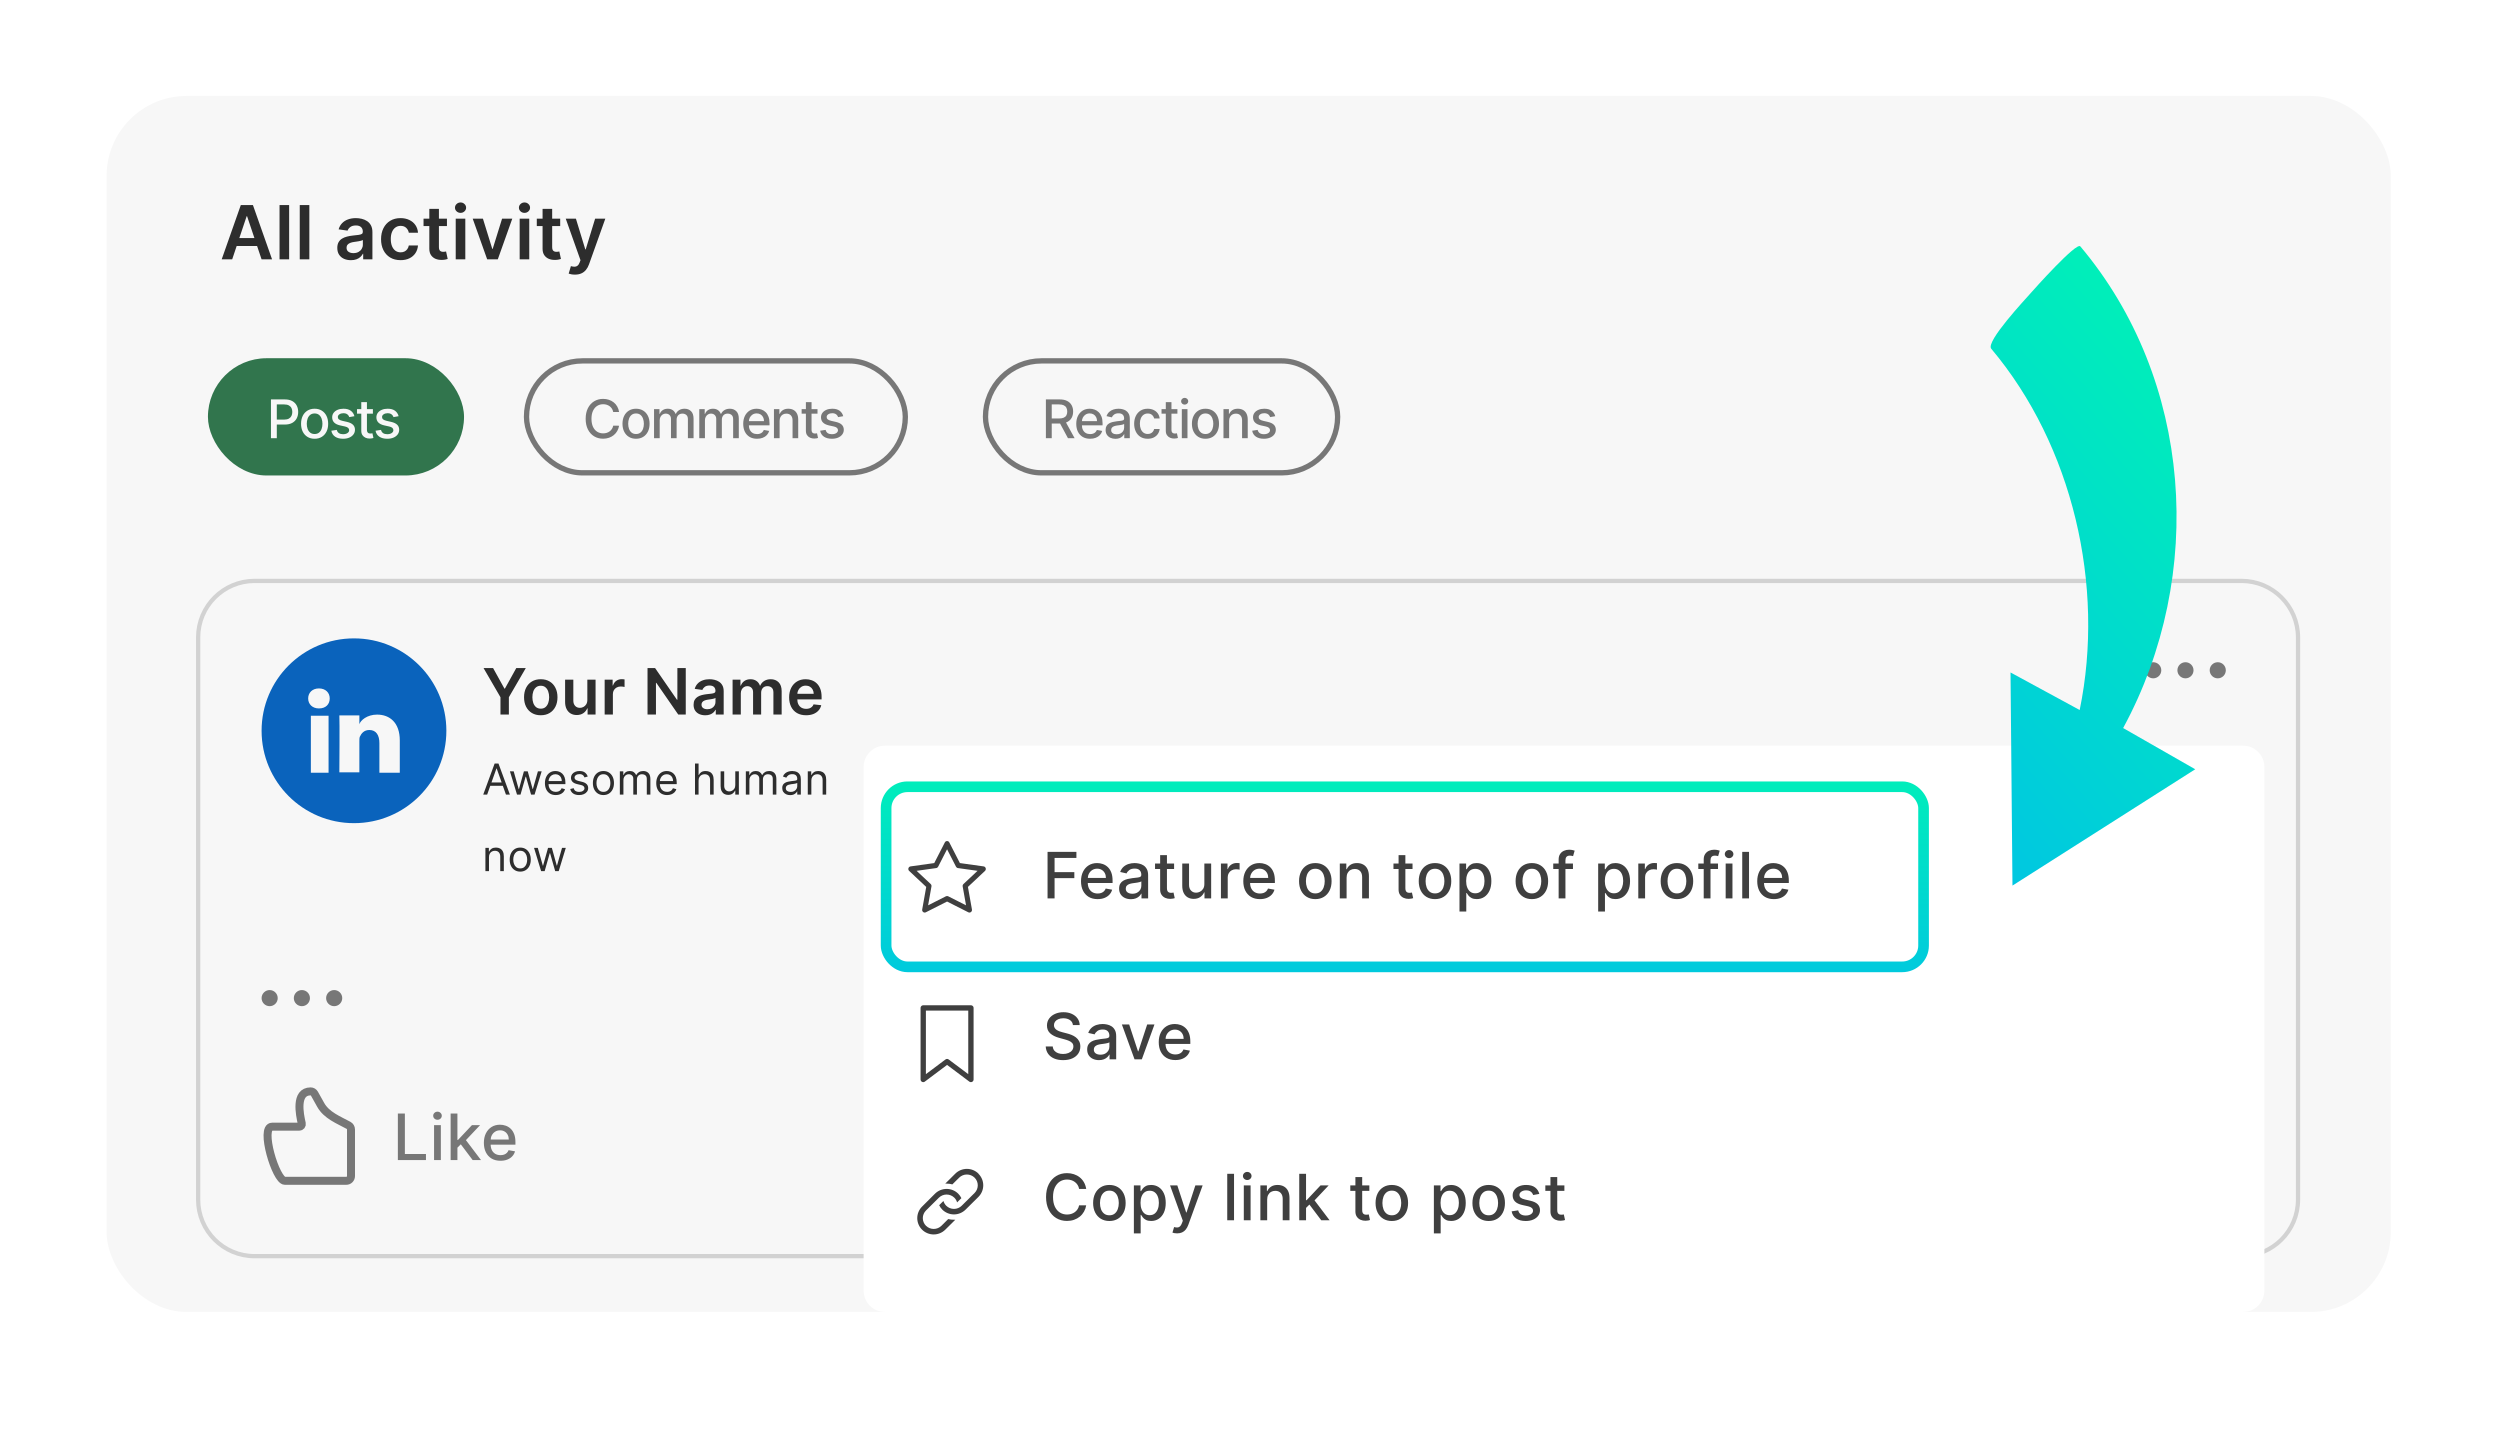 <svg width="469" height="269" viewBox="0 0 469 269" fill="none" xmlns="http://www.w3.org/2000/svg">
<g filter="url(#filter0_d_1851_10072)">
<rect x="20" y="18" width="428.51" height="228.12" rx="15" fill="white"/>
</g>
<path d="M36.773 119.577C36.773 113.502 41.698 108.577 47.773 108.577H420.508C426.583 108.577 431.508 113.502 431.508 119.577V225.056C431.508 231.131 426.583 236.056 420.508 236.056H47.773C41.698 236.056 36.773 231.131 36.773 225.056V119.577Z" fill="white"/>
<path d="M37.173 119.577C37.173 113.723 41.919 108.977 47.773 108.977H420.508C426.362 108.977 431.108 113.723 431.108 119.577V225.056C431.108 230.91 426.362 235.656 420.508 235.656H47.773C41.919 235.656 37.173 230.91 37.173 225.056V119.577Z" stroke="black" stroke-opacity="0.15" stroke-width="0.8"/>
<path d="M43.558 48.655H41.589L45.174 38.474H47.451L51.04 48.655H49.071L46.352 40.562H46.272L43.558 48.655ZM43.623 44.663H48.992V46.145H43.623V44.663ZM54.241 38.474V48.655H52.442V38.474H54.241ZM58.032 38.474V48.655H56.232V38.474H58.032ZM65.832 48.809C65.349 48.809 64.913 48.723 64.525 48.551C64.141 48.375 63.836 48.117 63.61 47.775C63.388 47.434 63.277 47.013 63.277 46.513C63.277 46.082 63.357 45.725 63.516 45.444C63.675 45.162 63.892 44.937 64.167 44.767C64.442 44.599 64.752 44.471 65.097 44.385C65.445 44.295 65.804 44.231 66.176 44.191C66.623 44.144 66.986 44.103 67.264 44.066C67.543 44.027 67.745 43.967 67.871 43.888C68 43.805 68.065 43.677 68.065 43.505V43.475C68.065 43.1 67.954 42.81 67.732 42.605C67.51 42.399 67.19 42.297 66.772 42.297C66.331 42.297 65.982 42.393 65.723 42.585C65.468 42.777 65.296 43.004 65.206 43.266L63.526 43.027C63.658 42.563 63.877 42.176 64.182 41.864C64.487 41.549 64.86 41.314 65.301 41.158C65.741 40.999 66.229 40.919 66.762 40.919C67.13 40.919 67.496 40.963 67.861 41.049C68.225 41.135 68.559 41.277 68.86 41.476C69.162 41.672 69.404 41.939 69.586 42.277C69.772 42.615 69.865 43.037 69.865 43.544V48.655H68.134V47.606H68.075C67.965 47.818 67.811 48.017 67.612 48.203C67.417 48.385 67.17 48.533 66.872 48.645C66.577 48.755 66.23 48.809 65.832 48.809ZM66.3 47.487C66.661 47.487 66.974 47.416 67.24 47.273C67.505 47.127 67.709 46.935 67.851 46.697C67.997 46.458 68.07 46.198 68.07 45.916V45.016C68.013 45.062 67.917 45.106 67.781 45.145C67.649 45.185 67.5 45.22 67.334 45.25C67.168 45.28 67.004 45.306 66.842 45.329C66.679 45.352 66.538 45.372 66.419 45.389C66.151 45.425 65.91 45.485 65.698 45.568C65.486 45.651 65.319 45.767 65.196 45.916C65.074 46.062 65.012 46.251 65.012 46.483C65.012 46.814 65.133 47.064 65.375 47.233C65.617 47.402 65.925 47.487 66.3 47.487ZM75.145 48.804C74.383 48.804 73.728 48.637 73.181 48.302C72.638 47.968 72.219 47.505 71.924 46.915C71.632 46.322 71.486 45.639 71.486 44.867C71.486 44.091 71.635 43.407 71.933 42.814C72.232 42.217 72.653 41.753 73.196 41.422C73.743 41.087 74.389 40.919 75.135 40.919C75.755 40.919 76.303 41.034 76.781 41.263C77.261 41.488 77.644 41.808 77.929 42.222C78.214 42.633 78.377 43.114 78.416 43.664H76.696C76.627 43.296 76.461 42.989 76.199 42.744C75.941 42.495 75.594 42.371 75.16 42.371C74.792 42.371 74.469 42.471 74.191 42.669C73.912 42.865 73.695 43.147 73.539 43.515C73.387 43.883 73.311 44.323 73.311 44.837C73.311 45.358 73.387 45.805 73.539 46.179C73.692 46.551 73.906 46.837 74.181 47.039C74.459 47.238 74.785 47.338 75.16 47.338C75.425 47.338 75.662 47.288 75.871 47.189C76.083 47.086 76.26 46.938 76.403 46.746C76.546 46.554 76.643 46.32 76.696 46.045H78.416C78.373 46.585 78.214 47.064 77.939 47.482C77.664 47.896 77.29 48.221 76.816 48.456C76.342 48.688 75.785 48.804 75.145 48.804ZM83.847 41.019V42.411H79.457V41.019H83.847ZM80.541 39.189H82.341V46.358C82.341 46.6 82.377 46.786 82.45 46.915C82.527 47.041 82.626 47.127 82.749 47.174C82.871 47.22 83.007 47.243 83.156 47.243C83.269 47.243 83.372 47.235 83.465 47.218C83.561 47.202 83.634 47.187 83.683 47.174L83.987 48.581C83.891 48.614 83.753 48.65 83.574 48.69C83.398 48.73 83.183 48.753 82.928 48.76C82.477 48.773 82.071 48.705 81.71 48.556C81.348 48.403 81.062 48.168 80.85 47.85C80.641 47.532 80.538 47.134 80.541 46.657V39.189ZM85.493 48.655V41.019H87.292V48.655H85.493ZM86.397 39.935C86.112 39.935 85.867 39.841 85.662 39.652C85.456 39.459 85.353 39.229 85.353 38.961C85.353 38.689 85.456 38.459 85.662 38.27C85.867 38.077 86.112 37.981 86.397 37.981C86.686 37.981 86.931 38.077 87.133 38.27C87.339 38.459 87.442 38.689 87.442 38.961C87.442 39.229 87.339 39.459 87.133 39.652C86.931 39.841 86.686 39.935 86.397 39.935ZM96.104 41.019L93.385 48.655H91.396L88.677 41.019H90.596L92.35 46.691H92.43L94.19 41.019H96.104ZM97.489 48.655V41.019H99.289V48.655H97.489ZM98.394 39.935C98.109 39.935 97.864 39.841 97.658 39.652C97.453 39.459 97.35 39.229 97.35 38.961C97.35 38.689 97.453 38.459 97.658 38.27C97.864 38.077 98.109 37.981 98.394 37.981C98.683 37.981 98.928 38.077 99.13 38.27C99.335 38.459 99.438 38.689 99.438 38.961C99.438 39.229 99.335 39.459 99.13 39.652C98.928 39.841 98.683 39.935 98.394 39.935ZM105.093 41.019V42.411H100.703V41.019H105.093ZM101.787 39.189H103.587V46.358C103.587 46.6 103.623 46.786 103.696 46.915C103.772 47.041 103.872 47.127 103.994 47.174C104.117 47.22 104.253 47.243 104.402 47.243C104.515 47.243 104.617 47.235 104.71 47.218C104.806 47.202 104.879 47.187 104.929 47.174L105.232 48.581C105.136 48.614 104.999 48.65 104.82 48.69C104.644 48.73 104.428 48.753 104.173 48.76C103.723 48.773 103.316 48.705 102.955 48.556C102.594 48.403 102.307 48.168 102.095 47.85C101.886 47.532 101.784 47.134 101.787 46.657V39.189ZM107.857 51.519C107.611 51.519 107.384 51.499 107.176 51.459C106.97 51.423 106.806 51.38 106.683 51.33L107.101 49.928C107.363 50.004 107.597 50.041 107.802 50.037C108.008 50.034 108.188 49.969 108.344 49.843C108.503 49.721 108.637 49.515 108.747 49.227L108.901 48.814L106.132 41.019H108.041L109.801 46.786H109.88L111.645 41.019H113.559L110.502 49.58C110.359 49.984 110.17 50.331 109.935 50.619C109.7 50.911 109.411 51.133 109.07 51.285C108.732 51.441 108.327 51.519 107.857 51.519Z" fill="#2E2E2E"/>
<rect x="39.008" y="67.202" width="48.044" height="22" rx="11" fill="#337950"/>
<path d="M50.83 82.202V74.93H53.423C53.988 74.93 54.457 75.033 54.829 75.239C55.2 75.445 55.479 75.726 55.663 76.084C55.848 76.439 55.94 76.839 55.94 77.284C55.94 77.731 55.847 78.134 55.66 78.492C55.475 78.847 55.196 79.128 54.822 79.337C54.45 79.543 53.983 79.646 53.419 79.646H51.636V78.715H53.32C53.677 78.715 53.967 78.654 54.19 78.531C54.412 78.405 54.575 78.235 54.68 78.019C54.784 77.804 54.836 77.559 54.836 77.284C54.836 77.009 54.784 76.766 54.68 76.552C54.575 76.34 54.411 76.173 54.186 76.052C53.964 75.931 53.67 75.871 53.305 75.871H51.928V82.202H50.83ZM59.021 82.312C58.509 82.312 58.063 82.195 57.682 81.961C57.301 81.727 57.005 81.399 56.794 80.977C56.584 80.556 56.478 80.063 56.478 79.5C56.478 78.934 56.584 78.439 56.794 78.016C57.005 77.592 57.301 77.263 57.682 77.028C58.063 76.794 58.509 76.677 59.021 76.677C59.532 76.677 59.978 76.794 60.359 77.028C60.741 77.263 61.037 77.592 61.247 78.016C61.458 78.439 61.563 78.934 61.563 79.5C61.563 80.063 61.458 80.556 61.247 80.977C61.037 81.399 60.741 81.727 60.359 81.961C59.978 82.195 59.532 82.312 59.021 82.312ZM59.024 81.421C59.356 81.421 59.63 81.334 59.848 81.158C60.066 80.983 60.227 80.75 60.331 80.459C60.438 80.168 60.491 79.847 60.491 79.496C60.491 79.148 60.438 78.829 60.331 78.538C60.227 78.244 60.066 78.008 59.848 77.831C59.63 77.653 59.356 77.565 59.024 77.565C58.691 77.565 58.413 77.653 58.193 77.831C57.975 78.008 57.813 78.244 57.707 78.538C57.603 78.829 57.551 79.148 57.551 79.496C57.551 79.847 57.603 80.168 57.707 80.459C57.813 80.75 57.975 80.983 58.193 81.158C58.413 81.334 58.691 81.421 59.024 81.421ZM66.486 78.079L65.523 78.25C65.483 78.127 65.419 78.01 65.332 77.898C65.247 77.787 65.131 77.696 64.984 77.625C64.837 77.554 64.653 77.518 64.433 77.518C64.133 77.518 63.882 77.586 63.681 77.721C63.479 77.853 63.379 78.025 63.379 78.236C63.379 78.418 63.446 78.565 63.581 78.676C63.716 78.787 63.934 78.879 64.234 78.95L65.101 79.148C65.603 79.264 65.977 79.443 66.223 79.685C66.469 79.926 66.592 80.24 66.592 80.626C66.592 80.952 66.498 81.244 66.308 81.499C66.121 81.753 65.86 81.951 65.523 82.096C65.19 82.24 64.803 82.312 64.362 82.312C63.752 82.312 63.253 82.182 62.867 81.922C62.481 81.659 62.245 81.286 62.157 80.803L63.183 80.647C63.247 80.915 63.379 81.117 63.578 81.254C63.776 81.389 64.036 81.457 64.355 81.457C64.703 81.457 64.981 81.384 65.19 81.24C65.398 81.093 65.502 80.915 65.502 80.704C65.502 80.533 65.438 80.39 65.311 80.274C65.185 80.158 64.992 80.07 64.732 80.011L63.808 79.809C63.299 79.693 62.923 79.508 62.679 79.255C62.438 79.002 62.317 78.681 62.317 78.293C62.317 77.971 62.407 77.689 62.587 77.447C62.767 77.206 63.015 77.018 63.333 76.883C63.65 76.746 64.013 76.677 64.423 76.677C65.012 76.677 65.476 76.805 65.815 77.06C66.153 77.314 66.377 77.653 66.486 78.079ZM69.956 76.748V77.6H66.977V76.748H69.956ZM67.776 75.441H68.837V80.601C68.837 80.807 68.868 80.962 68.93 81.066C68.991 81.168 69.071 81.238 69.168 81.275C69.267 81.311 69.375 81.329 69.491 81.329C69.576 81.329 69.651 81.323 69.715 81.311C69.778 81.299 69.828 81.29 69.864 81.283L70.055 82.16C69.994 82.183 69.906 82.207 69.793 82.231C69.679 82.257 69.537 82.271 69.367 82.273C69.087 82.278 68.827 82.228 68.585 82.124C68.344 82.02 68.148 81.859 67.999 81.641C67.85 81.424 67.776 81.15 67.776 80.821V75.441ZM74.78 78.079L73.818 78.25C73.777 78.127 73.713 78.01 73.626 77.898C73.541 77.787 73.425 77.696 73.278 77.625C73.131 77.554 72.948 77.518 72.728 77.518C72.427 77.518 72.176 77.586 71.975 77.721C71.773 77.853 71.673 78.025 71.673 78.236C71.673 78.418 71.74 78.565 71.875 78.676C72.01 78.787 72.228 78.879 72.529 78.95L73.395 79.148C73.897 79.264 74.271 79.443 74.517 79.685C74.763 79.926 74.887 80.24 74.887 80.626C74.887 80.952 74.792 81.244 74.603 81.499C74.415 81.753 74.154 81.951 73.818 82.096C73.484 82.24 73.097 82.312 72.656 82.312C72.046 82.312 71.547 82.182 71.161 81.922C70.775 81.659 70.539 81.286 70.451 80.803L71.478 80.647C71.541 80.915 71.673 81.117 71.872 81.254C72.07 81.389 72.33 81.457 72.649 81.457C72.997 81.457 73.275 81.384 73.484 81.24C73.692 81.093 73.796 80.915 73.796 80.704C73.796 80.533 73.733 80.39 73.605 80.274C73.479 80.158 73.286 80.07 73.026 80.011L72.103 79.809C71.594 79.693 71.217 79.508 70.973 79.255C70.732 79.002 70.611 78.681 70.611 78.293C70.611 77.971 70.701 77.689 70.881 77.447C71.061 77.206 71.309 77.018 71.627 76.883C71.944 76.746 72.307 76.677 72.717 76.677C73.306 76.677 73.77 76.805 74.109 77.06C74.447 77.314 74.671 77.653 74.78 78.079Z" fill="white"/>
<rect x="98.773" y="67.702" width="71.066" height="21" rx="10.5" stroke="#7B7B7B"/>
<path d="M116.144 77.295H115.036C114.994 77.058 114.914 76.85 114.798 76.67C114.682 76.49 114.54 76.337 114.372 76.212C114.204 76.086 114.016 75.992 113.808 75.927C113.602 75.864 113.383 75.832 113.151 75.832C112.732 75.832 112.356 75.937 112.025 76.148C111.696 76.358 111.435 76.667 111.244 77.075C111.054 77.482 110.96 77.979 110.96 78.566C110.96 79.158 111.054 79.657 111.244 80.065C111.435 80.472 111.697 80.78 112.028 80.988C112.36 81.196 112.733 81.3 113.147 81.3C113.377 81.3 113.594 81.27 113.8 81.208C114.009 81.144 114.197 81.051 114.365 80.927C114.533 80.804 114.675 80.654 114.791 80.477C114.91 80.297 114.991 80.091 115.036 79.859L116.144 79.862C116.085 80.22 115.97 80.549 115.8 80.849C115.632 81.148 115.415 81.406 115.15 81.624C114.887 81.839 114.586 82.006 114.248 82.124C113.909 82.243 113.54 82.302 113.14 82.302C112.51 82.302 111.949 82.153 111.457 81.854C110.964 81.554 110.576 81.124 110.292 80.565C110.01 80.007 109.869 79.34 109.869 78.566C109.869 77.79 110.011 77.123 110.295 76.567C110.58 76.008 110.968 75.579 111.46 75.281C111.953 74.981 112.513 74.83 113.14 74.83C113.526 74.83 113.886 74.886 114.219 74.997C114.556 75.106 114.857 75.267 115.125 75.48C115.393 75.691 115.614 75.949 115.789 76.254C115.964 76.557 116.083 76.904 116.144 77.295ZM119.32 82.312C118.808 82.312 118.362 82.195 117.981 81.961C117.6 81.727 117.304 81.399 117.093 80.977C116.882 80.556 116.777 80.063 116.777 79.5C116.777 78.934 116.882 78.439 117.093 78.016C117.304 77.592 117.6 77.263 117.981 77.028C118.362 76.794 118.808 76.677 119.32 76.677C119.831 76.677 120.277 76.794 120.658 77.028C121.04 77.263 121.335 77.592 121.546 78.016C121.757 78.439 121.862 78.934 121.862 79.5C121.862 80.063 121.757 80.556 121.546 80.977C121.335 81.399 121.04 81.727 120.658 81.961C120.277 82.195 119.831 82.312 119.32 82.312ZM119.323 81.421C119.655 81.421 119.929 81.334 120.147 81.158C120.365 80.983 120.526 80.75 120.63 80.459C120.736 80.168 120.79 79.847 120.79 79.496C120.79 79.148 120.736 78.829 120.63 78.538C120.526 78.244 120.365 78.008 120.147 77.831C119.929 77.653 119.655 77.565 119.323 77.565C118.989 77.565 118.712 77.653 118.492 77.831C118.274 78.008 118.112 78.244 118.006 78.538C117.901 78.829 117.849 79.148 117.849 79.496C117.849 79.847 117.901 80.168 118.006 80.459C118.112 80.75 118.274 80.983 118.492 81.158C118.712 81.334 118.989 81.421 119.323 81.421ZM122.697 82.202V76.748H123.717V77.636H123.784C123.898 77.335 124.083 77.101 124.342 76.933C124.6 76.762 124.909 76.677 125.268 76.677C125.633 76.677 125.938 76.762 126.185 76.933C126.433 77.103 126.617 77.337 126.735 77.636H126.792C126.922 77.344 127.129 77.112 127.413 76.94C127.697 76.764 128.036 76.677 128.429 76.677C128.924 76.677 129.327 76.832 129.64 77.142C129.955 77.452 130.112 77.92 130.112 78.545V82.202H129.05V78.644C129.05 78.275 128.95 78.007 128.749 77.842C128.547 77.676 128.307 77.593 128.028 77.593C127.682 77.593 127.413 77.7 127.222 77.913C127.03 78.123 126.934 78.394 126.934 78.726V82.202H125.876V78.577C125.876 78.281 125.783 78.043 125.599 77.863C125.414 77.683 125.174 77.593 124.878 77.593C124.677 77.593 124.491 77.646 124.32 77.753C124.152 77.857 124.016 78.003 123.912 78.19C123.81 78.377 123.759 78.593 123.759 78.84V82.202H122.697ZM131.185 82.202V76.748H132.204V77.636H132.272C132.386 77.335 132.571 77.101 132.829 76.933C133.087 76.762 133.396 76.677 133.756 76.677C134.121 76.677 134.426 76.762 134.672 76.933C134.921 77.103 135.105 77.337 135.223 77.636H135.28C135.41 77.344 135.617 77.112 135.901 76.94C136.185 76.764 136.524 76.677 136.917 76.677C137.412 76.677 137.815 76.832 138.128 77.142C138.443 77.452 138.6 77.92 138.6 78.545V82.202H137.538V78.644C137.538 78.275 137.438 78.007 137.236 77.842C137.035 77.676 136.795 77.593 136.516 77.593C136.17 77.593 135.901 77.7 135.709 77.913C135.518 78.123 135.422 78.394 135.422 78.726V82.202H134.364V78.577C134.364 78.281 134.271 78.043 134.087 77.863C133.902 77.683 133.662 77.593 133.366 77.593C133.164 77.593 132.979 77.646 132.808 77.753C132.64 77.857 132.504 78.003 132.4 78.19C132.298 78.377 132.247 78.593 132.247 78.84V82.202H131.185ZM142.024 82.312C141.487 82.312 141.024 82.198 140.636 81.968C140.25 81.736 139.951 81.41 139.741 80.992C139.532 80.57 139.428 80.076 139.428 79.511C139.428 78.952 139.532 78.46 139.741 78.033C139.951 77.607 140.245 77.275 140.621 77.035C141 76.796 141.443 76.677 141.949 76.677C142.257 76.677 142.555 76.728 142.844 76.829C143.133 76.931 143.392 77.091 143.622 77.309C143.852 77.527 144.033 77.81 144.165 78.158C144.298 78.503 144.364 78.924 144.364 79.418V79.795H140.028V78.999H143.324C143.324 78.72 143.267 78.472 143.153 78.257C143.04 78.039 142.88 77.868 142.674 77.742C142.47 77.617 142.231 77.554 141.957 77.554C141.658 77.554 141.398 77.627 141.175 77.774C140.955 77.918 140.785 78.108 140.664 78.342C140.546 78.574 140.486 78.826 140.486 79.099V79.72C140.486 80.085 140.55 80.395 140.678 80.65C140.808 80.906 140.989 81.102 141.221 81.237C141.453 81.369 141.725 81.435 142.035 81.435C142.236 81.435 142.419 81.407 142.585 81.35C142.751 81.291 142.894 81.203 143.015 81.087C143.136 80.971 143.228 80.828 143.292 80.658L144.297 80.839C144.216 81.135 144.072 81.394 143.863 81.617C143.658 81.837 143.398 82.008 143.086 82.131C142.776 82.252 142.422 82.312 142.024 82.312ZM146.254 78.964V82.202H145.192V76.748H146.211V77.636H146.279C146.404 77.347 146.601 77.115 146.868 76.94C147.138 76.764 147.478 76.677 147.888 76.677C148.259 76.677 148.585 76.755 148.864 76.911C149.144 77.065 149.36 77.295 149.514 77.6C149.668 77.906 149.745 78.283 149.745 78.733V82.202H148.683V78.861C148.683 78.465 148.58 78.156 148.374 77.934C148.168 77.709 147.885 77.597 147.525 77.597C147.279 77.597 147.06 77.65 146.868 77.756C146.679 77.863 146.529 78.019 146.417 78.225C146.309 78.429 146.254 78.675 146.254 78.964ZM153.365 76.748V77.6H150.386V76.748H153.365ZM151.185 75.441H152.246V80.601C152.246 80.807 152.277 80.962 152.339 81.066C152.4 81.168 152.48 81.238 152.577 81.275C152.676 81.311 152.784 81.329 152.9 81.329C152.985 81.329 153.06 81.323 153.124 81.311C153.187 81.299 153.237 81.29 153.273 81.283L153.464 82.16C153.403 82.183 153.315 82.207 153.202 82.231C153.088 82.257 152.946 82.271 152.776 82.273C152.496 82.278 152.236 82.228 151.994 82.124C151.753 82.02 151.557 81.859 151.408 81.641C151.259 81.424 151.185 81.15 151.185 80.821V75.441ZM158.189 78.079L157.227 78.25C157.186 78.127 157.123 78.01 157.035 77.898C156.95 77.787 156.834 77.696 156.687 77.625C156.54 77.554 156.357 77.518 156.136 77.518C155.836 77.518 155.585 77.586 155.384 77.721C155.182 77.853 155.082 78.025 155.082 78.236C155.082 78.418 155.149 78.565 155.284 78.676C155.419 78.787 155.637 78.879 155.938 78.95L156.804 79.148C157.306 79.264 157.68 79.443 157.926 79.685C158.172 79.926 158.296 80.24 158.296 80.626C158.296 80.952 158.201 81.244 158.011 81.499C157.824 81.753 157.563 81.951 157.227 82.096C156.893 82.24 156.506 82.312 156.065 82.312C155.455 82.312 154.956 82.182 154.57 81.922C154.185 81.659 153.948 81.286 153.86 80.803L154.886 80.647C154.95 80.915 155.082 81.117 155.281 81.254C155.48 81.389 155.739 81.457 156.058 81.457C156.406 81.457 156.685 81.384 156.893 81.24C157.101 81.093 157.205 80.915 157.205 80.704C157.205 80.533 157.141 80.39 157.014 80.274C156.888 80.158 156.695 80.07 156.435 80.011L155.511 79.809C155.002 79.693 154.626 79.508 154.382 79.255C154.141 79.002 154.02 78.681 154.02 78.293C154.02 77.971 154.11 77.689 154.29 77.447C154.47 77.206 154.718 77.018 155.036 76.883C155.353 76.746 155.716 76.677 156.126 76.677C156.715 76.677 157.179 76.805 157.518 77.06C157.856 77.314 158.08 77.653 158.189 78.079Z" fill="#7B7B7B"/>
<rect x="184.879" y="67.702" width="66.061" height="21" rx="10.5" stroke="#7B7B7B"/>
<path d="M196.209 82.202V74.93H198.801C199.365 74.93 199.833 75.027 200.204 75.221C200.578 75.415 200.858 75.684 201.042 76.027C201.227 76.368 201.319 76.762 201.319 77.21C201.319 77.655 201.226 78.046 201.039 78.385C200.854 78.721 200.575 78.983 200.201 79.17C199.829 79.357 199.361 79.45 198.798 79.45H196.834V78.506H198.699C199.054 78.506 199.342 78.455 199.565 78.353C199.79 78.251 199.954 78.103 200.059 77.909C200.163 77.715 200.215 77.482 200.215 77.21C200.215 76.935 200.162 76.697 200.055 76.496C199.951 76.294 199.786 76.141 199.561 76.034C199.339 75.925 199.047 75.871 198.684 75.871H197.306V82.202H196.209ZM199.799 78.921L201.596 82.202H200.346L198.585 78.921H199.799ZM204.502 82.312C203.964 82.312 203.502 82.198 203.113 81.968C202.727 81.736 202.429 81.41 202.218 80.992C202.01 80.57 201.906 80.076 201.906 79.511C201.906 78.952 202.01 78.46 202.218 78.033C202.429 77.607 202.723 77.275 203.099 77.035C203.478 76.796 203.921 76.677 204.427 76.677C204.735 76.677 205.033 76.728 205.322 76.829C205.611 76.931 205.87 77.091 206.1 77.309C206.329 77.527 206.51 77.81 206.643 78.158C206.776 78.503 206.842 78.924 206.842 79.418V79.795H202.506V78.999H205.801C205.801 78.72 205.745 78.472 205.631 78.257C205.517 78.039 205.358 77.868 205.152 77.742C204.948 77.617 204.709 77.554 204.434 77.554C204.136 77.554 203.876 77.627 203.653 77.774C203.433 77.918 203.262 78.108 203.142 78.342C203.023 78.574 202.964 78.826 202.964 79.099V79.72C202.964 80.085 203.028 80.395 203.156 80.65C203.286 80.906 203.467 81.102 203.699 81.237C203.931 81.369 204.202 81.435 204.512 81.435C204.714 81.435 204.897 81.407 205.063 81.35C205.229 81.291 205.372 81.203 205.493 81.087C205.613 80.971 205.706 80.828 205.769 80.658L206.774 80.839C206.694 81.135 206.55 81.394 206.341 81.617C206.135 81.837 205.876 82.008 205.564 82.131C205.253 82.252 204.899 82.312 204.502 82.312ZM209.257 82.323C208.912 82.323 208.599 82.259 208.32 82.131C208.041 82.001 207.819 81.813 207.656 81.567C207.495 81.32 207.414 81.019 207.414 80.661C207.414 80.353 207.474 80.1 207.592 79.901C207.71 79.702 207.87 79.545 208.071 79.429C208.273 79.313 208.497 79.225 208.746 79.166C208.995 79.107 209.248 79.062 209.506 79.031C209.833 78.993 210.098 78.963 210.301 78.939C210.505 78.913 210.653 78.871 210.745 78.815C210.838 78.758 210.884 78.665 210.884 78.538V78.513C210.884 78.203 210.796 77.962 210.621 77.792C210.448 77.621 210.19 77.536 209.847 77.536C209.489 77.536 209.208 77.615 209.002 77.774C208.798 77.93 208.657 78.104 208.579 78.296L207.581 78.069C207.7 77.737 207.872 77.47 208.1 77.266C208.329 77.06 208.593 76.911 208.892 76.819C209.19 76.724 209.504 76.677 209.833 76.677C210.05 76.677 210.281 76.703 210.525 76.755C210.771 76.805 211.001 76.897 211.214 77.032C211.429 77.167 211.606 77.36 211.743 77.611C211.88 77.859 211.949 78.183 211.949 78.58V82.202H210.912V81.457H210.87C210.801 81.594 210.698 81.729 210.561 81.862C210.423 81.994 210.247 82.104 210.032 82.192C209.816 82.279 209.558 82.323 209.257 82.323ZM209.488 81.471C209.782 81.471 210.033 81.413 210.241 81.297C210.452 81.181 210.612 81.029 210.72 80.842C210.832 80.653 210.887 80.451 210.887 80.235V79.532C210.849 79.57 210.776 79.605 210.667 79.638C210.561 79.669 210.439 79.697 210.301 79.72C210.164 79.742 210.03 79.762 209.9 79.781C209.77 79.797 209.661 79.811 209.573 79.823C209.367 79.849 209.179 79.893 209.009 79.954C208.841 80.016 208.706 80.105 208.604 80.221C208.505 80.335 208.455 80.486 208.455 80.675C208.455 80.938 208.552 81.137 208.746 81.272C208.94 81.405 209.188 81.471 209.488 81.471ZM215.311 82.312C214.783 82.312 214.328 82.193 213.947 81.954C213.569 81.712 213.277 81.38 213.074 80.956C212.87 80.532 212.768 80.047 212.768 79.5C212.768 78.946 212.873 78.457 213.081 78.033C213.289 77.607 213.583 77.275 213.962 77.035C214.34 76.796 214.787 76.677 215.3 76.677C215.715 76.677 216.084 76.754 216.408 76.908C216.733 77.059 216.994 77.272 217.193 77.547C217.394 77.822 217.514 78.142 217.552 78.509H216.518C216.462 78.254 216.331 78.033 216.128 77.849C215.927 77.664 215.657 77.572 215.318 77.572C215.022 77.572 214.763 77.65 214.54 77.806C214.32 77.96 214.149 78.18 214.025 78.467C213.902 78.751 213.841 79.087 213.841 79.475C213.841 79.873 213.901 80.216 214.022 80.505C214.143 80.794 214.313 81.017 214.533 81.176C214.756 81.335 215.017 81.414 215.318 81.414C215.519 81.414 215.702 81.377 215.865 81.304C216.031 81.228 216.169 81.121 216.28 80.981C216.394 80.841 216.473 80.673 216.518 80.477H217.552C217.514 80.829 217.399 81.144 217.207 81.421C217.016 81.698 216.759 81.916 216.437 82.075C216.117 82.233 215.742 82.312 215.311 82.312ZM220.883 76.748V77.6H217.904V76.748H220.883ZM218.703 75.441H219.765V80.601C219.765 80.807 219.796 80.962 219.857 81.066C219.919 81.168 219.998 81.238 220.095 81.275C220.194 81.311 220.302 81.329 220.418 81.329C220.503 81.329 220.578 81.323 220.642 81.311C220.706 81.299 220.756 81.29 220.791 81.283L220.983 82.16C220.921 82.183 220.834 82.207 220.72 82.231C220.606 82.257 220.464 82.271 220.294 82.273C220.015 82.278 219.754 82.228 219.513 82.124C219.271 82.02 219.076 81.859 218.927 81.641C218.778 81.424 218.703 81.15 218.703 80.821V75.441ZM221.708 82.202V76.748H222.77V82.202H221.708ZM222.244 75.906C222.059 75.906 221.901 75.845 221.768 75.722C221.638 75.596 221.573 75.447 221.573 75.274C221.573 75.099 221.638 74.95 221.768 74.827C221.901 74.701 222.059 74.638 222.244 74.638C222.429 74.638 222.586 74.701 222.716 74.827C222.849 74.95 222.915 75.099 222.915 75.274C222.915 75.447 222.849 75.596 222.716 75.722C222.586 75.845 222.429 75.906 222.244 75.906ZM226.146 82.312C225.634 82.312 225.188 82.195 224.807 81.961C224.426 81.727 224.13 81.399 223.919 80.977C223.708 80.556 223.603 80.063 223.603 79.5C223.603 78.934 223.708 78.439 223.919 78.016C224.13 77.592 224.426 77.263 224.807 77.028C225.188 76.794 225.634 76.677 226.146 76.677C226.657 76.677 227.103 76.794 227.485 77.028C227.866 77.263 228.162 77.592 228.372 78.016C228.583 78.439 228.688 78.934 228.688 79.5C228.688 80.063 228.583 80.556 228.372 80.977C228.162 81.399 227.866 81.727 227.485 81.961C227.103 82.195 226.657 82.312 226.146 82.312ZM226.149 81.421C226.481 81.421 226.755 81.334 226.973 81.158C227.191 80.983 227.352 80.75 227.456 80.459C227.563 80.168 227.616 79.847 227.616 79.496C227.616 79.148 227.563 78.829 227.456 78.538C227.352 78.244 227.191 78.008 226.973 77.831C226.755 77.653 226.481 77.565 226.149 77.565C225.815 77.565 225.538 77.653 225.318 77.831C225.101 78.008 224.938 78.244 224.832 78.538C224.728 78.829 224.676 79.148 224.676 79.496C224.676 79.847 224.728 80.168 224.832 80.459C224.938 80.75 225.101 80.983 225.318 81.158C225.538 81.334 225.815 81.421 226.149 81.421ZM230.585 78.964V82.202H229.524V76.748H230.543V77.636H230.61C230.736 77.347 230.932 77.115 231.2 76.94C231.47 76.764 231.809 76.677 232.219 76.677C232.591 76.677 232.916 76.755 233.195 76.911C233.475 77.065 233.691 77.295 233.845 77.6C233.999 77.906 234.076 78.283 234.076 78.733V82.202H233.014V78.861C233.014 78.465 232.911 78.156 232.705 77.934C232.499 77.709 232.216 77.597 231.857 77.597C231.61 77.597 231.391 77.65 231.2 77.756C231.01 77.863 230.86 78.019 230.749 78.225C230.64 78.429 230.585 78.675 230.585 78.964ZM239.237 78.079L238.275 78.25C238.235 78.127 238.171 78.01 238.083 77.898C237.998 77.787 237.882 77.696 237.735 77.625C237.589 77.554 237.405 77.518 237.185 77.518C236.884 77.518 236.633 77.586 236.432 77.721C236.231 77.853 236.13 78.025 236.13 78.236C236.13 78.418 236.198 78.565 236.333 78.676C236.468 78.787 236.685 78.879 236.986 78.95L237.853 79.148C238.354 79.264 238.728 79.443 238.975 79.685C239.221 79.926 239.344 80.24 239.344 80.626C239.344 80.952 239.249 81.244 239.06 81.499C238.873 81.753 238.611 81.951 238.275 82.096C237.941 82.24 237.554 82.312 237.114 82.312C236.503 82.312 236.005 82.182 235.619 81.922C235.233 81.659 234.996 81.286 234.909 80.803L235.935 80.647C235.999 80.915 236.13 81.117 236.329 81.254C236.528 81.389 236.787 81.457 237.107 81.457C237.455 81.457 237.733 81.384 237.941 81.24C238.15 81.093 238.254 80.915 238.254 80.704C238.254 80.533 238.19 80.39 238.062 80.274C237.937 80.158 237.744 80.07 237.483 80.011L236.56 79.809C236.051 79.693 235.674 79.508 235.431 79.255C235.189 79.002 235.068 78.681 235.068 78.293C235.068 77.971 235.158 77.689 235.338 77.447C235.518 77.206 235.767 77.018 236.084 76.883C236.401 76.746 236.765 76.677 237.174 76.677C237.764 76.677 238.228 76.805 238.566 77.06C238.905 77.314 239.129 77.653 239.237 78.079Z" fill="#7B7B7B"/>
<path d="M66.407 154.425C75.979 154.425 83.739 146.664 83.739 137.092C83.739 127.519 75.979 119.759 66.407 119.759C56.834 119.759 49.074 127.519 49.074 137.092C49.074 146.664 56.834 154.425 66.407 154.425Z" fill="#0A66C2"/>
<path d="M61.64 144.964H58.318V134.276H61.64V144.964ZM59.835 132.903C58.607 132.903 57.812 132.109 57.812 131.026C57.812 129.942 58.607 129.148 59.835 129.148C61.062 129.148 61.857 129.942 61.857 131.026C61.857 132.109 61.135 132.903 59.835 132.903ZM75.001 144.964H71.173V139.403C71.173 137.959 70.595 136.948 69.295 136.948C68.284 136.948 67.779 137.598 67.49 138.248C67.418 138.464 67.418 138.825 67.418 139.114V144.892H63.662C63.662 144.892 63.734 135.07 63.662 134.203H67.418V135.864C67.634 135.142 68.862 134.059 70.74 134.059C73.123 134.059 75.001 135.575 75.001 138.898V144.964Z" fill="white"/>
<path d="M91.392 149.063H90.654L92.79 143.245H93.517L95.654 149.063H94.915L93.177 144.166H93.131L91.392 149.063ZM91.665 146.791H94.642V147.416H91.665V146.791ZM96.991 149.063L95.661 144.7H96.366L97.309 148.041H97.355L98.286 144.7H99.002L99.923 148.029H99.968L100.911 144.7H101.616L100.286 149.063H99.627L98.673 145.711H98.605L97.65 149.063H96.991ZM104.263 149.154C103.843 149.154 103.48 149.062 103.175 148.876C102.872 148.688 102.638 148.427 102.474 148.092C102.311 147.755 102.229 147.363 102.229 146.916C102.229 146.469 102.311 146.075 102.474 145.734C102.638 145.391 102.868 145.124 103.161 144.933C103.457 144.74 103.801 144.643 104.195 144.643C104.422 144.643 104.647 144.681 104.868 144.757C105.09 144.832 105.292 144.956 105.474 145.126C105.655 145.295 105.8 145.518 105.908 145.796C106.016 146.075 106.07 146.418 106.07 146.825V147.109H102.707V146.529H105.388C105.388 146.283 105.339 146.063 105.241 145.87C105.144 145.677 105.006 145.525 104.826 145.413C104.648 145.301 104.438 145.245 104.195 145.245C103.928 145.245 103.697 145.312 103.502 145.444C103.309 145.575 103.16 145.745 103.056 145.956C102.952 146.166 102.9 146.391 102.9 146.632V147.018C102.9 147.348 102.957 147.627 103.07 147.856C103.186 148.083 103.346 148.257 103.55 148.376C103.755 148.493 103.993 148.552 104.263 148.552C104.439 148.552 104.599 148.527 104.741 148.478C104.885 148.427 105.009 148.351 105.113 148.251C105.217 148.149 105.297 148.022 105.354 147.87L106.002 148.052C105.934 148.272 105.819 148.465 105.658 148.632C105.497 148.796 105.298 148.925 105.062 149.018C104.825 149.109 104.559 149.154 104.263 149.154ZM110.261 145.677L109.659 145.848C109.621 145.747 109.565 145.65 109.491 145.555C109.419 145.458 109.321 145.379 109.196 145.316C109.071 145.254 108.911 145.223 108.715 145.223C108.448 145.223 108.226 145.284 108.048 145.407C107.872 145.528 107.784 145.683 107.784 145.87C107.784 146.037 107.844 146.169 107.965 146.265C108.087 146.362 108.276 146.442 108.534 146.507L109.181 146.666C109.572 146.76 109.862 146.905 110.054 147.1C110.245 147.294 110.34 147.543 110.34 147.848C110.34 148.098 110.269 148.321 110.125 148.518C109.983 148.715 109.784 148.87 109.528 148.984C109.272 149.098 108.975 149.154 108.636 149.154C108.191 149.154 107.823 149.058 107.531 148.865C107.239 148.671 107.055 148.389 106.977 148.018L107.613 147.859C107.674 148.094 107.788 148.27 107.957 148.387C108.127 148.505 108.35 148.563 108.625 148.563C108.937 148.563 109.185 148.497 109.369 148.365C109.555 148.23 109.647 148.069 109.647 147.882C109.647 147.73 109.594 147.603 109.488 147.501C109.382 147.397 109.219 147.319 109 147.268L108.272 147.098C107.873 147.003 107.579 146.856 107.392 146.657C107.206 146.456 107.113 146.206 107.113 145.904C107.113 145.658 107.182 145.44 107.321 145.251C107.461 145.062 107.651 144.913 107.892 144.805C108.134 144.697 108.409 144.643 108.715 144.643C109.147 144.643 109.486 144.738 109.733 144.927C109.981 145.117 110.157 145.367 110.261 145.677ZM113.202 149.154C112.809 149.154 112.463 149.061 112.166 148.873C111.87 148.686 111.639 148.423 111.472 148.086C111.308 147.749 111.225 147.355 111.225 146.904C111.225 146.45 111.308 146.053 111.472 145.714C111.639 145.375 111.87 145.112 112.166 144.924C112.463 144.737 112.809 144.643 113.202 144.643C113.596 144.643 113.941 144.737 114.237 144.924C114.534 145.112 114.765 145.375 114.93 145.714C115.096 146.053 115.18 146.45 115.18 146.904C115.18 147.355 115.096 147.749 114.93 148.086C114.765 148.423 114.534 148.686 114.237 148.873C113.941 149.061 113.596 149.154 113.202 149.154ZM113.202 148.552C113.502 148.552 113.748 148.475 113.941 148.322C114.134 148.169 114.277 147.967 114.37 147.717C114.463 147.467 114.509 147.196 114.509 146.904C114.509 146.613 114.463 146.341 114.37 146.089C114.277 145.837 114.134 145.634 113.941 145.478C113.748 145.323 113.502 145.245 113.202 145.245C112.903 145.245 112.657 145.323 112.464 145.478C112.271 145.634 112.128 145.837 112.035 146.089C111.942 146.341 111.896 146.613 111.896 146.904C111.896 147.196 111.942 147.467 112.035 147.717C112.128 147.967 112.271 148.169 112.464 148.322C112.657 148.475 112.903 148.552 113.202 148.552ZM116.283 149.063V144.7H116.931V145.382H116.988C117.079 145.149 117.225 144.968 117.428 144.839C117.631 144.708 117.874 144.643 118.158 144.643C118.446 144.643 118.686 144.708 118.877 144.839C119.07 144.968 119.221 145.149 119.329 145.382H119.374C119.486 145.156 119.653 144.977 119.877 144.845C120.1 144.71 120.368 144.643 120.681 144.643C121.071 144.643 121.39 144.765 121.638 145.009C121.886 145.252 122.01 145.63 122.01 146.143V149.063H121.34V146.143C121.34 145.821 121.252 145.591 121.076 145.453C120.9 145.314 120.692 145.245 120.454 145.245C120.147 145.245 119.909 145.338 119.741 145.524C119.572 145.707 119.488 145.94 119.488 146.223V149.063H118.806V146.075C118.806 145.827 118.725 145.627 118.564 145.475C118.403 145.322 118.196 145.245 117.942 145.245C117.768 145.245 117.605 145.292 117.454 145.384C117.304 145.477 117.183 145.606 117.09 145.771C116.999 145.934 116.954 146.122 116.954 146.336V149.063H116.283ZM125.146 149.154C124.725 149.154 124.363 149.062 124.058 148.876C123.755 148.688 123.521 148.427 123.356 148.092C123.193 147.755 123.112 147.363 123.112 146.916C123.112 146.469 123.193 146.075 123.356 145.734C123.521 145.391 123.75 145.124 124.044 144.933C124.339 144.74 124.684 144.643 125.078 144.643C125.305 144.643 125.529 144.681 125.751 144.757C125.973 144.832 126.174 144.956 126.356 145.126C126.538 145.295 126.683 145.518 126.791 145.796C126.899 146.075 126.953 146.418 126.953 146.825V147.109H123.589V146.529H126.271C126.271 146.283 126.222 146.063 126.123 145.87C126.027 145.677 125.888 145.525 125.708 145.413C125.53 145.301 125.32 145.245 125.078 145.245C124.811 145.245 124.58 145.312 124.384 145.444C124.191 145.575 124.043 145.745 123.938 145.956C123.834 146.166 123.782 146.391 123.782 146.632V147.018C123.782 147.348 123.839 147.627 123.953 147.856C124.068 148.083 124.228 148.257 124.433 148.376C124.637 148.493 124.875 148.552 125.146 148.552C125.322 148.552 125.481 148.527 125.623 148.478C125.767 148.427 125.891 148.351 125.995 148.251C126.099 148.149 126.18 148.022 126.237 147.87L126.884 148.052C126.816 148.272 126.702 148.465 126.541 148.632C126.38 148.796 126.181 148.925 125.944 149.018C125.707 149.109 125.441 149.154 125.146 149.154ZM131.053 146.438V149.063H130.383V143.245H131.053V145.382H131.11C131.212 145.156 131.365 144.977 131.57 144.845C131.776 144.71 132.051 144.643 132.394 144.643C132.691 144.643 132.952 144.703 133.175 144.822C133.399 144.939 133.572 145.12 133.695 145.365C133.82 145.607 133.883 145.916 133.883 146.291V149.063H133.212V146.336C133.212 145.99 133.122 145.722 132.942 145.532C132.764 145.341 132.517 145.245 132.201 145.245C131.981 145.245 131.784 145.292 131.61 145.384C131.437 145.477 131.301 145.613 131.201 145.791C131.102 145.969 131.053 146.185 131.053 146.438ZM137.939 147.279V144.7H138.61V149.063H137.939V148.325H137.894C137.791 148.546 137.632 148.735 137.416 148.89C137.2 149.044 136.928 149.12 136.598 149.12C136.325 149.12 136.083 149.061 135.871 148.941C135.659 148.82 135.492 148.638 135.371 148.396C135.25 148.152 135.189 147.844 135.189 147.473V144.7H135.86V147.427C135.86 147.745 135.949 147.999 136.127 148.188C136.307 148.378 136.536 148.473 136.814 148.473C136.981 148.473 137.15 148.43 137.323 148.345C137.497 148.259 137.643 148.129 137.76 147.953C137.879 147.777 137.939 147.552 137.939 147.279ZM139.918 149.063V144.7H140.565V145.382H140.622C140.713 145.149 140.86 144.968 141.062 144.839C141.265 144.708 141.508 144.643 141.793 144.643C142.08 144.643 142.32 144.708 142.511 144.839C142.704 144.968 142.855 145.149 142.963 145.382H143.008C143.12 145.156 143.288 144.977 143.511 144.845C143.735 144.71 144.003 144.643 144.315 144.643C144.705 144.643 145.025 144.765 145.273 145.009C145.521 145.252 145.645 145.63 145.645 146.143V149.063H144.974V146.143C144.974 145.821 144.886 145.591 144.71 145.453C144.534 145.314 144.327 145.245 144.088 145.245C143.781 145.245 143.543 145.338 143.375 145.524C143.206 145.707 143.122 145.94 143.122 146.223V149.063H142.44V146.075C142.44 145.827 142.36 145.627 142.199 145.475C142.038 145.322 141.83 145.245 141.577 145.245C141.402 145.245 141.24 145.292 141.088 145.384C140.938 145.477 140.817 145.606 140.724 145.771C140.633 145.934 140.588 146.122 140.588 146.336V149.063H139.918ZM148.235 149.166C147.958 149.166 147.707 149.114 147.482 149.009C147.257 148.903 147.078 148.751 146.945 148.552C146.812 148.351 146.746 148.109 146.746 147.825C146.746 147.575 146.795 147.372 146.894 147.217C146.992 147.06 147.124 146.937 147.289 146.848C147.454 146.759 147.635 146.692 147.834 146.649C148.035 146.603 148.237 146.567 148.439 146.541C148.704 146.507 148.919 146.481 149.084 146.464C149.251 146.445 149.372 146.414 149.448 146.37C149.525 146.327 149.564 146.251 149.564 146.143V146.12C149.564 145.84 149.488 145.622 149.334 145.467C149.183 145.312 148.953 145.234 148.644 145.234C148.324 145.234 148.073 145.304 147.891 145.444C147.709 145.584 147.581 145.734 147.507 145.893L146.871 145.666C146.985 145.401 147.136 145.194 147.326 145.046C147.517 144.897 147.725 144.793 147.951 144.734C148.178 144.673 148.401 144.643 148.621 144.643C148.761 144.643 148.922 144.66 149.104 144.694C149.288 144.726 149.465 144.794 149.635 144.896C149.808 144.998 149.951 145.152 150.064 145.359C150.178 145.565 150.235 145.842 150.235 146.188V149.063H149.564V148.473H149.53C149.485 148.567 149.409 148.669 149.303 148.777C149.197 148.884 149.056 148.976 148.88 149.052C148.704 149.128 148.489 149.166 148.235 149.166ZM148.337 148.563C148.602 148.563 148.826 148.511 149.007 148.407C149.191 148.303 149.329 148.169 149.422 148.004C149.517 147.839 149.564 147.666 149.564 147.484V146.87C149.536 146.904 149.473 146.936 149.377 146.964C149.282 146.991 149.172 147.014 149.047 147.035C148.924 147.054 148.804 147.071 148.686 147.086C148.571 147.099 148.477 147.111 148.405 147.12C148.231 147.143 148.068 147.18 147.917 147.231C147.767 147.28 147.646 147.355 147.553 147.456C147.462 147.554 147.417 147.688 147.417 147.859C147.417 148.092 147.503 148.268 147.675 148.387C147.849 148.505 148.07 148.563 148.337 148.563ZM152.209 146.438V149.063H151.538V144.7H152.186V145.382H152.243C152.345 145.16 152.501 144.982 152.709 144.848C152.917 144.711 153.186 144.643 153.516 144.643C153.811 144.643 154.07 144.704 154.291 144.825C154.513 144.944 154.685 145.126 154.808 145.37C154.931 145.613 154.993 145.92 154.993 146.291V149.063H154.323V146.336C154.323 145.993 154.234 145.726 154.056 145.535C153.877 145.342 153.633 145.245 153.323 145.245C153.109 145.245 152.917 145.292 152.749 145.384C152.582 145.477 152.45 145.613 152.354 145.791C152.257 145.969 152.209 146.185 152.209 146.438Z" fill="#2E2E2E"/>
<path d="M74.638 217.627V208.9H75.955V216.493H79.91V217.627H74.638ZM81.43 217.627V211.081H82.704V217.627H81.43ZM82.073 210.072C81.852 210.072 81.661 209.998 81.502 209.85C81.346 209.699 81.268 209.52 81.268 209.313C81.268 209.103 81.346 208.924 81.502 208.776C81.661 208.626 81.852 208.55 82.073 208.55C82.295 208.55 82.484 208.626 82.64 208.776C82.799 208.924 82.879 209.103 82.879 209.313C82.879 209.52 82.799 209.699 82.64 209.85C82.484 209.998 82.295 210.072 82.073 210.072ZM85.71 215.407L85.701 213.851H85.923L88.531 211.081H90.056L87.082 214.235H86.882L85.71 215.407ZM84.538 217.627V208.9H85.812V217.627H84.538ZM88.671 217.627L86.328 214.516L87.206 213.626L90.235 217.627H88.671ZM93.889 217.759C93.244 217.759 92.689 217.621 92.223 217.346C91.76 217.067 91.402 216.677 91.149 216.174C90.899 215.668 90.774 215.076 90.774 214.397C90.774 213.726 90.899 213.135 91.149 212.624C91.402 212.113 91.754 211.714 92.206 211.427C92.66 211.14 93.192 210.996 93.8 210.996C94.169 210.996 94.527 211.057 94.874 211.18C95.22 211.302 95.531 211.493 95.807 211.755C96.082 212.016 96.3 212.356 96.459 212.773C96.618 213.188 96.697 213.692 96.697 214.286V214.738H91.494V213.783H95.449C95.449 213.448 95.381 213.151 95.244 212.893C95.108 212.631 94.916 212.425 94.669 212.275C94.425 212.124 94.138 212.049 93.808 212.049C93.45 212.049 93.138 212.137 92.871 212.313C92.606 212.486 92.402 212.714 92.257 212.995C92.115 213.273 92.044 213.576 92.044 213.903V214.648C92.044 215.086 92.121 215.458 92.274 215.765C92.43 216.072 92.648 216.306 92.926 216.468C93.204 216.627 93.53 216.706 93.902 216.706C94.143 216.706 94.364 216.672 94.562 216.604C94.761 216.533 94.933 216.428 95.078 216.289C95.223 216.15 95.334 215.978 95.41 215.773L96.616 215.991C96.52 216.346 96.347 216.657 96.097 216.924C95.849 217.188 95.538 217.394 95.163 217.542C94.791 217.687 94.366 217.759 93.889 217.759Z" fill="#7B7B7B"/>
<path d="M91.733 160.8V163.425H91.063V159.061H91.711V159.743H91.767C91.87 159.521 92.025 159.343 92.233 159.209C92.442 159.073 92.711 159.004 93.04 159.004C93.336 159.004 93.594 159.065 93.816 159.186C94.037 159.305 94.21 159.487 94.333 159.732C94.456 159.974 94.517 160.281 94.517 160.652V163.425H93.847V160.698C93.847 160.355 93.758 160.088 93.58 159.896C93.402 159.703 93.158 159.607 92.847 159.607C92.633 159.607 92.442 159.653 92.273 159.746C92.106 159.839 91.975 159.974 91.878 160.152C91.782 160.33 91.733 160.546 91.733 160.8ZM97.595 163.516C97.201 163.516 96.856 163.422 96.558 163.234C96.263 163.047 96.032 162.785 95.865 162.448C95.7 162.11 95.618 161.716 95.618 161.266C95.618 160.811 95.7 160.414 95.865 160.075C96.032 159.736 96.263 159.473 96.558 159.286C96.856 159.098 97.201 159.004 97.595 159.004C97.989 159.004 98.334 159.098 98.629 159.286C98.927 159.473 99.158 159.736 99.323 160.075C99.489 160.414 99.573 160.811 99.573 161.266C99.573 161.716 99.489 162.11 99.323 162.448C99.158 162.785 98.927 163.047 98.629 163.234C98.334 163.422 97.989 163.516 97.595 163.516ZM97.595 162.913C97.894 162.913 98.141 162.837 98.334 162.683C98.527 162.53 98.67 162.328 98.763 162.078C98.856 161.828 98.902 161.557 98.902 161.266C98.902 160.974 98.856 160.702 98.763 160.45C98.67 160.198 98.527 159.995 98.334 159.84C98.141 159.684 97.894 159.607 97.595 159.607C97.296 159.607 97.05 159.684 96.857 159.84C96.663 159.995 96.52 160.198 96.428 160.45C96.335 160.702 96.288 160.974 96.288 161.266C96.288 161.557 96.335 161.828 96.428 162.078C96.52 162.328 96.663 162.53 96.857 162.683C97.05 162.837 97.296 162.913 97.595 162.913ZM101.516 163.425L100.187 159.061H100.891L101.834 162.402H101.88L102.812 159.061H103.528L104.448 162.391H104.493L105.437 159.061H106.141L104.812 163.425H104.153L103.198 160.073H103.13L102.175 163.425H101.516Z" fill="#2E2E2E"/>
<path d="M90.713 125.326H92.499L94.634 129.187H94.719L96.854 125.326H98.64L95.465 130.798V134.053H93.888V130.798L90.713 125.326ZM101.447 134.181C100.808 134.181 100.254 134.041 99.785 133.759C99.317 133.478 98.953 133.085 98.695 132.579C98.439 132.073 98.311 131.482 98.311 130.806C98.311 130.13 98.439 129.538 98.695 129.029C98.953 128.521 99.317 128.126 99.785 127.845C100.254 127.563 100.808 127.423 101.447 127.423C102.087 127.423 102.641 127.563 103.109 127.845C103.578 128.126 103.94 128.521 104.196 129.029C104.455 129.538 104.584 130.13 104.584 130.806C104.584 131.482 104.455 132.073 104.196 132.579C103.94 133.085 103.578 133.478 103.109 133.759C102.641 134.041 102.087 134.181 101.447 134.181ZM101.456 132.946C101.803 132.946 102.092 132.85 102.325 132.66C102.558 132.467 102.732 132.208 102.845 131.884C102.962 131.561 103.02 131.2 103.02 130.802C103.02 130.401 102.962 130.039 102.845 129.715C102.732 129.389 102.558 129.129 102.325 128.936C102.092 128.742 101.803 128.646 101.456 128.646C101.101 128.646 100.805 128.742 100.57 128.936C100.337 129.129 100.162 129.389 100.045 129.715C99.932 130.039 99.875 130.401 99.875 130.802C99.875 131.2 99.932 131.561 100.045 131.884C100.162 132.208 100.337 132.467 100.57 132.66C100.805 132.85 101.101 132.946 101.456 132.946ZM110.185 131.301V127.508H111.728V134.053H110.232V132.89H110.164C110.016 133.257 109.773 133.556 109.435 133.789C109.1 134.022 108.686 134.139 108.195 134.139C107.766 134.139 107.387 134.044 107.057 133.853C106.73 133.66 106.475 133.38 106.29 133.014C106.105 132.644 106.013 132.198 106.013 131.676V127.508H107.556V131.437C107.556 131.852 107.669 132.181 107.897 132.426C108.124 132.67 108.422 132.792 108.791 132.792C109.019 132.792 109.239 132.737 109.452 132.626C109.665 132.515 109.84 132.35 109.976 132.132C110.115 131.91 110.185 131.633 110.185 131.301ZM113.434 134.053V127.508H114.93V128.599H114.998C115.117 128.221 115.322 127.93 115.611 127.725C115.904 127.518 116.238 127.414 116.613 127.414C116.698 127.414 116.793 127.419 116.898 127.427C117.006 127.433 117.096 127.443 117.167 127.457V128.876C117.101 128.853 116.998 128.833 116.856 128.816C116.717 128.796 116.582 128.786 116.451 128.786C116.17 128.786 115.917 128.848 115.692 128.97C115.471 129.089 115.296 129.255 115.168 129.468C115.04 129.681 114.976 129.927 114.976 130.205V134.053H113.434ZM128.648 125.326V134.053H127.242L123.13 128.109H123.057V134.053H121.476V125.326H122.891L126.999 131.275H127.076V125.326H128.648ZM132.306 134.186C131.892 134.186 131.518 134.112 131.186 133.964C130.856 133.813 130.595 133.592 130.401 133.299C130.211 133.007 130.116 132.646 130.116 132.217C130.116 131.848 130.184 131.542 130.32 131.301C130.457 131.059 130.643 130.866 130.879 130.721C131.115 130.576 131.38 130.467 131.676 130.393C131.974 130.316 132.282 130.261 132.6 130.227C132.984 130.187 133.295 130.151 133.534 130.12C133.772 130.086 133.945 130.035 134.053 129.967C134.164 129.896 134.22 129.786 134.22 129.639V129.613C134.22 129.292 134.124 129.044 133.934 128.867C133.744 128.691 133.47 128.603 133.112 128.603C132.734 128.603 132.434 128.686 132.213 128.85C131.994 129.015 131.846 129.21 131.769 129.434L130.329 129.23C130.443 128.832 130.63 128.499 130.892 128.232C131.153 127.963 131.472 127.761 131.85 127.627C132.228 127.491 132.646 127.423 133.103 127.423C133.419 127.423 133.732 127.46 134.045 127.534C134.357 127.607 134.643 127.73 134.901 127.9C135.16 128.068 135.367 128.296 135.524 128.586C135.683 128.876 135.762 129.238 135.762 129.673V134.053H134.279V133.154H134.228C134.134 133.336 134.002 133.507 133.832 133.666C133.664 133.822 133.453 133.948 133.197 134.045C132.944 134.139 132.647 134.186 132.306 134.186ZM132.707 133.052C133.017 133.052 133.285 132.991 133.512 132.869C133.74 132.744 133.914 132.579 134.036 132.374C134.161 132.17 134.224 131.947 134.224 131.705V130.934C134.176 130.974 134.093 131.011 133.977 131.045C133.863 131.079 133.735 131.109 133.593 131.134C133.451 131.16 133.311 131.183 133.171 131.203C133.032 131.223 132.911 131.24 132.809 131.254C132.579 131.285 132.373 131.336 132.191 131.407C132.009 131.478 131.866 131.578 131.761 131.705C131.656 131.83 131.603 131.992 131.603 132.191C131.603 132.475 131.707 132.69 131.914 132.835C132.122 132.98 132.386 133.052 132.707 133.052ZM137.433 134.053V127.508H138.908V128.62H138.985C139.121 128.245 139.347 127.953 139.662 127.742C139.977 127.529 140.354 127.423 140.791 127.423C141.235 127.423 141.608 127.531 141.912 127.747C142.219 127.96 142.435 128.251 142.56 128.62H142.628C142.773 128.257 143.017 127.967 143.361 127.751C143.708 127.532 144.118 127.423 144.592 127.423C145.195 127.423 145.686 127.613 146.067 127.994C146.448 128.374 146.638 128.93 146.638 129.66V134.053H145.091V129.899C145.091 129.492 144.983 129.196 144.767 129.008C144.551 128.818 144.287 128.723 143.975 128.723C143.602 128.723 143.311 128.839 143.101 129.072C142.894 129.302 142.79 129.602 142.79 129.971V134.053H141.277V129.835C141.277 129.497 141.175 129.227 140.97 129.025C140.769 128.823 140.504 128.723 140.178 128.723C139.956 128.723 139.754 128.779 139.573 128.893C139.391 129.004 139.246 129.161 139.138 129.366C139.03 129.568 138.976 129.803 138.976 130.073V134.053H137.433ZM151.221 134.181C150.564 134.181 149.998 134.045 149.52 133.772C149.046 133.497 148.681 133.107 148.425 132.605C148.17 132.099 148.042 131.504 148.042 130.819C148.042 130.146 148.17 129.555 148.425 129.046C148.684 128.535 149.045 128.137 149.508 127.853C149.971 127.566 150.515 127.423 151.14 127.423C151.543 127.423 151.924 127.488 152.282 127.619C152.643 127.747 152.961 127.946 153.236 128.215C153.515 128.485 153.733 128.829 153.893 129.247C154.052 129.661 154.131 130.156 154.131 130.73V131.203H148.766V130.163H152.652C152.65 129.867 152.586 129.605 152.461 129.374C152.336 129.142 152.161 128.958 151.937 128.825C151.715 128.691 151.456 128.624 151.161 128.624C150.846 128.624 150.569 128.701 150.33 128.855C150.091 129.005 149.905 129.204 149.772 129.451C149.641 129.696 149.574 129.964 149.572 130.257V131.164C149.572 131.545 149.641 131.872 149.78 132.144C149.92 132.414 150.114 132.622 150.364 132.767C150.614 132.909 150.907 132.98 151.242 132.98C151.466 132.98 151.67 132.948 151.851 132.886C152.033 132.821 152.191 132.725 152.324 132.6C152.458 132.475 152.559 132.321 152.627 132.136L154.067 132.298C153.976 132.678 153.803 133.011 153.547 133.295C153.295 133.576 152.971 133.795 152.576 133.951C152.181 134.105 151.729 134.181 151.221 134.181Z" fill="#2E2E2E"/>
<ellipse cx="409.993" cy="125.745" rx="1.512" ry="1.512" fill="#7B7B7B"/>
<ellipse cx="416.051" cy="125.745" rx="1.512" ry="1.512" fill="#7B7B7B"/>
<ellipse cx="403.946" cy="125.745" rx="1.512" ry="1.512" fill="#7B7B7B"/>
<ellipse cx="56.633" cy="187.247" rx="1.512" ry="1.512" fill="#7B7B7B"/>
<ellipse cx="62.692" cy="187.247" rx="1.512" ry="1.512" fill="#7B7B7B"/>
<ellipse cx="50.587" cy="187.247" rx="1.512" ry="1.512" fill="#7B7B7B"/>
<path d="M56.142 211.366H51.046C48.702 211.366 51.75 221.519 53.43 221.519H64.96C65.193 221.521 65.418 221.429 65.584 221.263C65.751 221.098 65.846 220.872 65.848 220.636V211.891C65.848 211.567 65.67 211.27 65.385 211.115C63.486 210.085 61.259 209.24 60.157 207.268L58.978 205.156C58.907 205.031 58.805 204.927 58.682 204.855C58.559 204.782 58.419 204.745 58.276 204.745C55.348 204.745 56.216 209.06 56.614 210.774C56.63 210.846 56.63 210.92 56.614 210.991C56.597 211.062 56.565 211.129 56.52 211.186C56.474 211.243 56.416 211.289 56.351 211.32C56.285 211.351 56.214 211.367 56.142 211.366Z" stroke="#7B7B7B" stroke-width="1.5" stroke-linecap="round" stroke-linejoin="round"/>
<rect x="20" y="18" width="428.51" height="228.12" rx="15" fill="black" fill-opacity="0.035"/>
<g filter="url(#filter1_d_1851_10072)">
<path d="M162.016 143.888C162.016 141.679 163.806 139.888 166.016 139.888H420.799C423.008 139.888 424.799 141.679 424.799 143.888V242.12C424.799 244.329 423.008 246.12 420.799 246.12H166.016C163.806 246.12 162.016 244.329 162.016 242.12V143.888Z" fill="white"/>
</g>
<path d="M196.521 168.543V159.816H201.933V160.949H197.838V163.608H201.545V164.738H197.838V168.543H196.521ZM205.911 168.675C205.266 168.675 204.711 168.537 204.245 168.262C203.782 167.983 203.424 167.593 203.171 167.09C202.921 166.584 202.796 165.992 202.796 165.313C202.796 164.642 202.921 164.051 203.171 163.54C203.424 163.029 203.776 162.63 204.228 162.343C204.682 162.056 205.213 161.912 205.821 161.912C206.191 161.912 206.549 161.973 206.895 162.096C207.242 162.218 207.553 162.409 207.828 162.671C208.104 162.932 208.321 163.272 208.48 163.689C208.64 164.104 208.719 164.608 208.719 165.202V165.654H203.516V164.699H207.47C207.47 164.364 207.402 164.067 207.266 163.809C207.13 163.547 206.938 163.341 206.691 163.191C206.446 163.04 206.159 162.965 205.83 162.965C205.472 162.965 205.159 163.053 204.892 163.229C204.628 163.402 204.424 163.63 204.279 163.911C204.137 164.189 204.066 164.492 204.066 164.819V165.564C204.066 166.002 204.142 166.374 204.296 166.681C204.452 166.988 204.669 167.222 204.948 167.384C205.226 167.543 205.551 167.623 205.924 167.623C206.165 167.623 206.385 167.588 206.584 167.52C206.783 167.449 206.955 167.344 207.1 167.205C207.245 167.066 207.355 166.894 207.432 166.689L208.638 166.907C208.542 167.262 208.368 167.573 208.118 167.84C207.871 168.104 207.56 168.31 207.185 168.458C206.813 168.603 206.388 168.675 205.911 168.675ZM212.158 168.688C211.743 168.688 211.368 168.611 211.033 168.458C210.697 168.301 210.432 168.076 210.236 167.78C210.043 167.485 209.946 167.123 209.946 166.694C209.946 166.324 210.017 166.02 210.159 165.782C210.301 165.543 210.493 165.354 210.734 165.215C210.976 165.076 211.246 164.971 211.544 164.9C211.842 164.828 212.146 164.775 212.456 164.738C212.848 164.692 213.166 164.655 213.41 164.627C213.655 164.596 213.832 164.546 213.943 164.478C214.054 164.409 214.109 164.299 214.109 164.145V164.115C214.109 163.743 214.004 163.455 213.794 163.25C213.587 163.046 213.277 162.944 212.865 162.944C212.436 162.944 212.098 163.039 211.851 163.229C211.606 163.417 211.437 163.625 211.344 163.855L210.146 163.583C210.288 163.185 210.496 162.864 210.768 162.62C211.044 162.373 211.361 162.194 211.719 162.083C212.077 161.969 212.453 161.912 212.848 161.912C213.109 161.912 213.386 161.944 213.679 162.006C213.974 162.066 214.25 162.176 214.506 162.338C214.764 162.5 214.976 162.732 215.141 163.033C215.305 163.331 215.388 163.719 215.388 164.196V168.543H214.143V167.648H214.092C214.01 167.813 213.886 167.975 213.722 168.134C213.557 168.293 213.345 168.425 213.087 168.53C212.828 168.635 212.518 168.688 212.158 168.688ZM212.435 167.665C212.787 167.665 213.088 167.596 213.338 167.456C213.591 167.317 213.783 167.135 213.913 166.911C214.047 166.684 214.114 166.441 214.114 166.182V165.338C214.068 165.384 213.98 165.426 213.849 165.466C213.722 165.503 213.575 165.536 213.41 165.564C213.246 165.59 213.085 165.614 212.929 165.637C212.773 165.657 212.642 165.674 212.537 165.688C212.29 165.719 212.064 165.772 211.859 165.846C211.658 165.919 211.496 166.026 211.374 166.165C211.254 166.301 211.195 166.483 211.195 166.711C211.195 167.026 211.311 167.265 211.544 167.426C211.777 167.586 212.074 167.665 212.435 167.665ZM220.26 161.998V163.02H216.685V161.998H220.26ZM217.644 160.429H218.918V166.621C218.918 166.868 218.955 167.054 219.029 167.179C219.103 167.301 219.198 167.385 219.314 167.431C219.434 167.473 219.563 167.495 219.702 167.495C219.804 167.495 219.894 167.488 219.97 167.473C220.047 167.459 220.107 167.448 220.149 167.439L220.38 168.492C220.306 168.52 220.201 168.549 220.064 168.577C219.928 168.608 219.757 168.625 219.553 168.628C219.218 168.634 218.905 168.574 218.615 168.449C218.326 168.324 218.091 168.131 217.912 167.87C217.733 167.608 217.644 167.28 217.644 166.885V160.429ZM225.936 165.828V161.998H227.214V168.543H225.962V167.409H225.893C225.743 167.759 225.501 168.05 225.169 168.283C224.839 168.513 224.429 168.628 223.937 168.628C223.517 168.628 223.145 168.536 222.821 168.351C222.5 168.164 222.247 167.887 222.062 167.52C221.881 167.154 221.79 166.701 221.79 166.161V161.998H223.064V166.007C223.064 166.453 223.187 166.809 223.435 167.073C223.682 167.337 224.003 167.469 224.398 167.469C224.636 167.469 224.873 167.409 225.109 167.29C225.348 167.171 225.545 166.99 225.702 166.749C225.861 166.507 225.939 166.201 225.936 165.828ZM229.046 168.543V161.998H230.278V163.037H230.346C230.465 162.685 230.676 162.408 230.977 162.206C231.281 162.002 231.625 161.9 232.008 161.9C232.088 161.9 232.181 161.902 232.289 161.908C232.4 161.914 232.487 161.921 232.549 161.929V163.148C232.498 163.134 232.407 163.118 232.276 163.101C232.146 163.081 232.015 163.071 231.884 163.071C231.583 163.071 231.315 163.135 231.079 163.263C230.846 163.388 230.661 163.563 230.525 163.787C230.389 164.009 230.321 164.262 230.321 164.546V168.543H229.046ZM236.358 168.675C235.714 168.675 235.158 168.537 234.692 168.262C234.229 167.983 233.871 167.593 233.618 167.09C233.368 166.584 233.243 165.992 233.243 165.313C233.243 164.642 233.368 164.051 233.618 163.54C233.871 163.029 234.224 162.63 234.675 162.343C235.13 162.056 235.661 161.912 236.269 161.912C236.638 161.912 236.996 161.973 237.343 162.096C237.689 162.218 238.001 162.409 238.276 162.671C238.552 162.932 238.769 163.272 238.928 163.689C239.087 164.104 239.167 164.608 239.167 165.202V165.654H233.964V164.699H237.918C237.918 164.364 237.85 164.067 237.714 163.809C237.577 163.547 237.385 163.341 237.138 163.191C236.894 163.04 236.607 162.965 236.278 162.965C235.92 162.965 235.607 163.053 235.34 163.229C235.076 163.402 234.871 163.63 234.726 163.911C234.584 164.189 234.513 164.492 234.513 164.819V165.564C234.513 166.002 234.59 166.374 234.743 166.681C234.9 166.988 235.117 167.222 235.395 167.384C235.674 167.543 235.999 167.623 236.371 167.623C236.613 167.623 236.833 167.588 237.032 167.52C237.231 167.449 237.403 167.344 237.547 167.205C237.692 167.066 237.803 166.894 237.88 166.689L239.086 166.907C238.989 167.262 238.816 167.573 238.566 167.84C238.319 168.104 238.008 168.31 237.633 168.458C237.26 168.603 236.836 168.675 236.358 168.675ZM246.753 168.675C246.14 168.675 245.604 168.534 245.147 168.253C244.689 167.972 244.334 167.578 244.081 167.073C243.829 166.567 243.702 165.976 243.702 165.3C243.702 164.621 243.829 164.027 244.081 163.519C244.334 163.01 244.689 162.615 245.147 162.334C245.604 162.053 246.14 161.912 246.753 161.912C247.367 161.912 247.902 162.053 248.36 162.334C248.817 162.615 249.172 163.01 249.425 163.519C249.678 164.027 249.804 164.621 249.804 165.3C249.804 165.976 249.678 166.567 249.425 167.073C249.172 167.578 248.817 167.972 248.36 168.253C247.902 168.534 247.367 168.675 246.753 168.675ZM246.758 167.605C247.155 167.605 247.485 167.5 247.746 167.29C248.008 167.08 248.201 166.8 248.326 166.451C248.454 166.101 248.518 165.716 248.518 165.296C248.518 164.878 248.454 164.495 248.326 164.145C248.201 163.793 248.008 163.51 247.746 163.297C247.485 163.084 247.155 162.978 246.758 162.978C246.357 162.978 246.025 163.084 245.76 163.297C245.499 163.51 245.304 163.793 245.177 164.145C245.052 164.495 244.989 164.878 244.989 165.296C244.989 165.716 245.052 166.101 245.177 166.451C245.304 166.8 245.499 167.08 245.76 167.29C246.025 167.5 246.357 167.605 246.758 167.605ZM252.621 164.657V168.543H251.347V161.998H252.57V163.063H252.651C252.801 162.716 253.037 162.438 253.358 162.228C253.682 162.017 254.09 161.912 254.581 161.912C255.027 161.912 255.418 162.006 255.753 162.194C256.088 162.378 256.348 162.654 256.533 163.02C256.717 163.387 256.81 163.84 256.81 164.38V168.543H255.536V164.533C255.536 164.059 255.412 163.688 255.165 163.421C254.918 163.151 254.578 163.016 254.146 163.016C253.851 163.016 253.588 163.08 253.358 163.208C253.131 163.336 252.95 163.523 252.817 163.77C252.686 164.015 252.621 164.31 252.621 164.657ZM264.99 161.998V163.02H261.414V161.998H264.99ZM262.373 160.429H263.647V166.621C263.647 166.868 263.684 167.054 263.758 167.179C263.832 167.301 263.927 167.385 264.044 167.431C264.163 167.473 264.292 167.495 264.432 167.495C264.534 167.495 264.623 167.488 264.7 167.473C264.777 167.459 264.836 167.448 264.879 167.439L265.109 168.492C265.035 168.52 264.93 168.549 264.794 168.577C264.657 168.608 264.487 168.625 264.282 168.628C263.947 168.634 263.635 168.574 263.345 168.449C263.055 168.324 262.821 168.131 262.642 167.87C262.463 167.608 262.373 167.28 262.373 166.885V160.429ZM269.206 168.675C268.592 168.675 268.057 168.534 267.599 168.253C267.142 167.972 266.787 167.578 266.534 167.073C266.281 166.567 266.155 165.976 266.155 165.3C266.155 164.621 266.281 164.027 266.534 163.519C266.787 163.01 267.142 162.615 267.599 162.334C268.057 162.053 268.592 161.912 269.206 161.912C269.82 161.912 270.355 162.053 270.813 162.334C271.27 162.615 271.625 163.01 271.878 163.519C272.131 164.027 272.257 164.621 272.257 165.3C272.257 165.976 272.131 166.567 271.878 167.073C271.625 167.578 271.27 167.972 270.813 168.253C270.355 168.534 269.82 168.675 269.206 168.675ZM269.21 167.605C269.608 167.605 269.938 167.5 270.199 167.29C270.46 167.08 270.653 166.8 270.778 166.451C270.906 166.101 270.97 165.716 270.97 165.296C270.97 164.878 270.906 164.495 270.778 164.145C270.653 163.793 270.46 163.51 270.199 163.297C269.938 163.084 269.608 162.978 269.21 162.978C268.81 162.978 268.477 163.084 268.213 163.297C267.952 163.51 267.757 163.793 267.629 164.145C267.504 164.495 267.442 164.878 267.442 165.296C267.442 165.716 267.504 166.101 267.629 166.451C267.757 166.8 267.952 167.08 268.213 167.29C268.477 167.5 268.81 167.605 269.21 167.605ZM273.799 170.998V161.998H275.044V163.059H275.15C275.224 162.922 275.331 162.765 275.47 162.586C275.609 162.407 275.802 162.25 276.049 162.117C276.297 161.98 276.623 161.912 277.029 161.912C277.558 161.912 278.029 162.046 278.444 162.313C278.859 162.58 279.184 162.965 279.42 163.468C279.659 163.971 279.778 164.576 279.778 165.283C279.778 165.99 279.66 166.597 279.424 167.103C279.189 167.605 278.865 167.993 278.453 168.266C278.041 168.536 277.571 168.671 277.042 168.671C276.645 168.671 276.319 168.604 276.066 168.471C275.816 168.337 275.62 168.181 275.478 168.002C275.336 167.823 275.227 167.664 275.15 167.525H275.073V170.998H273.799ZM275.048 165.27C275.048 165.73 275.115 166.134 275.248 166.48C275.382 166.827 275.575 167.098 275.828 167.294C276.081 167.488 276.39 167.584 276.757 167.584C277.137 167.584 277.456 167.483 277.711 167.282C277.967 167.077 278.16 166.8 278.291 166.451C278.424 166.101 278.491 165.708 278.491 165.27C278.491 164.838 278.426 164.451 278.295 164.107C278.167 163.763 277.974 163.492 277.716 163.293C277.46 163.094 277.14 162.995 276.757 162.995C276.387 162.995 276.075 163.09 275.819 163.28C275.566 163.471 275.375 163.736 275.244 164.077C275.113 164.418 275.048 164.816 275.048 165.27ZM287.378 168.675C286.765 168.675 286.229 168.534 285.772 168.253C285.315 167.972 284.959 167.578 284.707 167.073C284.454 166.567 284.327 165.976 284.327 165.3C284.327 164.621 284.454 164.027 284.707 163.519C284.959 163.01 285.315 162.615 285.772 162.334C286.229 162.053 286.765 161.912 287.378 161.912C287.992 161.912 288.528 162.053 288.985 162.334C289.442 162.615 289.798 163.01 290.05 163.519C290.303 164.027 290.43 164.621 290.43 165.3C290.43 165.976 290.303 166.567 290.05 167.073C289.798 167.578 289.442 167.972 288.985 168.253C288.528 168.534 287.992 168.675 287.378 168.675ZM287.383 167.605C287.78 167.605 288.11 167.5 288.371 167.29C288.633 167.08 288.826 166.8 288.951 166.451C289.079 166.101 289.143 165.716 289.143 165.296C289.143 164.878 289.079 164.495 288.951 164.145C288.826 163.793 288.633 163.51 288.371 163.297C288.11 163.084 287.78 162.978 287.383 162.978C286.982 162.978 286.65 163.084 286.386 163.297C286.124 163.51 285.93 163.793 285.802 164.145C285.677 164.495 285.614 164.878 285.614 165.296C285.614 165.716 285.677 166.101 285.802 166.451C285.93 166.8 286.124 167.08 286.386 167.29C286.65 167.5 286.982 167.605 287.383 167.605ZM295.087 161.998V163.02H291.388V161.998H295.087ZM292.402 168.543V161.239C292.402 160.83 292.492 160.49 292.671 160.221C292.85 159.948 293.087 159.745 293.382 159.611C293.678 159.475 293.999 159.407 294.345 159.407C294.601 159.407 294.82 159.428 295.002 159.471C295.183 159.51 295.318 159.547 295.407 159.581L295.108 160.613C295.049 160.596 294.972 160.576 294.878 160.553C294.784 160.527 294.671 160.515 294.537 160.515C294.228 160.515 294.006 160.591 293.872 160.745C293.742 160.898 293.676 161.12 293.676 161.409V168.543H292.402ZM299.817 170.998V161.998H301.062V163.059H301.168C301.242 162.922 301.349 162.765 301.488 162.586C301.627 162.407 301.82 162.25 302.067 162.117C302.314 161.98 302.641 161.912 303.047 161.912C303.576 161.912 304.047 162.046 304.462 162.313C304.877 162.58 305.202 162.965 305.438 163.468C305.677 163.971 305.796 164.576 305.796 165.283C305.796 165.99 305.678 166.597 305.442 167.103C305.207 167.605 304.883 167.993 304.471 168.266C304.059 168.536 303.589 168.671 303.06 168.671C302.662 168.671 302.337 168.604 302.084 168.471C301.834 168.337 301.638 168.181 301.496 168.002C301.354 167.823 301.245 167.664 301.168 167.525H301.091V170.998H299.817ZM301.066 165.27C301.066 165.73 301.133 166.134 301.266 166.48C301.4 166.827 301.593 167.098 301.846 167.294C302.099 167.488 302.408 167.584 302.775 167.584C303.155 167.584 303.474 167.483 303.729 167.282C303.985 167.077 304.178 166.8 304.309 166.451C304.442 166.101 304.509 165.708 304.509 165.27C304.509 164.838 304.444 164.451 304.313 164.107C304.185 163.763 303.992 163.492 303.734 163.293C303.478 163.094 303.158 162.995 302.775 162.995C302.405 162.995 302.093 163.09 301.837 163.28C301.584 163.471 301.393 163.736 301.262 164.077C301.131 164.418 301.066 164.816 301.066 165.27ZM307.344 168.543V161.998H308.575V163.037H308.643C308.763 162.685 308.973 162.408 309.274 162.206C309.578 162.002 309.922 161.9 310.305 161.9C310.385 161.9 310.479 161.902 310.586 161.908C310.697 161.914 310.784 161.921 310.846 161.929V163.148C310.795 163.134 310.704 163.118 310.574 163.101C310.443 163.081 310.312 163.071 310.182 163.071C309.88 163.071 309.612 163.135 309.376 163.263C309.143 163.388 308.959 163.563 308.822 163.787C308.686 164.009 308.618 164.262 308.618 164.546V168.543H307.344ZM314.592 168.675C313.978 168.675 313.443 168.534 312.985 168.253C312.528 167.972 312.173 167.578 311.92 167.073C311.667 166.567 311.541 165.976 311.541 165.3C311.541 164.621 311.667 164.027 311.92 163.519C312.173 163.01 312.528 162.615 312.985 162.334C313.443 162.053 313.978 161.912 314.592 161.912C315.205 161.912 315.741 162.053 316.198 162.334C316.656 162.615 317.011 163.01 317.264 163.519C317.516 164.027 317.643 164.621 317.643 165.3C317.643 165.976 317.516 166.567 317.264 167.073C317.011 167.578 316.656 167.972 316.198 168.253C315.741 168.534 315.205 168.675 314.592 168.675ZM314.596 167.605C314.994 167.605 315.323 167.5 315.585 167.29C315.846 167.08 316.039 166.8 316.164 166.451C316.292 166.101 316.356 165.716 316.356 165.296C316.356 164.878 316.292 164.495 316.164 164.145C316.039 163.793 315.846 163.51 315.585 163.297C315.323 163.084 314.994 162.978 314.596 162.978C314.195 162.978 313.863 163.084 313.599 163.297C313.338 163.51 313.143 163.793 313.015 164.145C312.89 164.495 312.828 164.878 312.828 165.296C312.828 165.716 312.89 166.101 313.015 166.451C313.143 166.8 313.338 167.08 313.599 167.29C313.863 167.5 314.195 167.605 314.596 167.605ZM322.3 161.998V163.02H318.601V161.998H322.3ZM319.616 168.543V161.239C319.616 160.83 319.705 160.49 319.884 160.221C320.063 159.948 320.3 159.745 320.596 159.611C320.891 159.475 321.212 159.407 321.559 159.407C321.814 159.407 322.033 159.428 322.215 159.471C322.397 159.51 322.532 159.547 322.62 159.581L322.321 160.613C322.262 160.596 322.185 160.576 322.091 160.553C321.998 160.527 321.884 160.515 321.75 160.515C321.441 160.515 321.219 160.591 321.086 160.745C320.955 160.898 320.89 161.12 320.89 161.409V168.543H319.616ZM323.735 168.543V161.998H325.009V168.543H323.735ZM324.378 160.988C324.157 160.988 323.966 160.914 323.807 160.766C323.651 160.615 323.573 160.436 323.573 160.229C323.573 160.019 323.651 159.84 323.807 159.692C323.966 159.542 324.157 159.466 324.378 159.466C324.6 159.466 324.789 159.542 324.945 159.692C325.104 159.84 325.184 160.019 325.184 160.229C325.184 160.436 325.104 160.615 324.945 160.766C324.789 160.914 324.6 160.988 324.378 160.988ZM328.117 159.816V168.543H326.843V159.816H328.117ZM332.772 168.675C332.128 168.675 331.572 168.537 331.106 168.262C330.643 167.983 330.285 167.593 330.032 167.09C329.782 166.584 329.657 165.992 329.657 165.313C329.657 164.642 329.782 164.051 330.032 163.54C330.285 163.029 330.637 162.63 331.089 162.343C331.544 162.056 332.075 161.912 332.683 161.912C333.052 161.912 333.41 161.973 333.757 162.096C334.103 162.218 334.414 162.409 334.69 162.671C334.966 162.932 335.183 163.272 335.342 163.689C335.501 164.104 335.581 164.608 335.581 165.202V165.654H330.378V164.699H334.332C334.332 164.364 334.264 164.067 334.128 163.809C333.991 163.547 333.799 163.341 333.552 163.191C333.308 163.04 333.021 162.965 332.691 162.965C332.333 162.965 332.021 163.053 331.754 163.229C331.49 163.402 331.285 163.63 331.14 163.911C330.998 164.189 330.927 164.492 330.927 164.819V165.564C330.927 166.002 331.004 166.374 331.157 166.681C331.314 166.988 331.531 167.222 331.809 167.384C332.088 167.543 332.413 167.623 332.785 167.623C333.027 167.623 333.247 167.588 333.446 167.52C333.645 167.449 333.816 167.344 333.961 167.205C334.106 167.066 334.217 166.894 334.294 166.689L335.5 166.907C335.403 167.262 335.23 167.573 334.98 167.84C334.733 168.104 334.422 168.31 334.047 168.458C333.674 168.603 333.25 168.675 332.772 168.675Z" fill="#3F3F3F"/>
<path d="M201.281 192.3C201.236 191.897 201.048 191.585 200.719 191.363C200.389 191.139 199.974 191.026 199.474 191.026C199.116 191.026 198.807 191.083 198.545 191.197C198.284 191.308 198.081 191.461 197.936 191.657C197.794 191.85 197.723 192.07 197.723 192.317C197.723 192.525 197.771 192.704 197.868 192.854C197.967 193.005 198.097 193.131 198.256 193.234C198.418 193.333 198.591 193.417 198.776 193.485C198.96 193.55 199.138 193.604 199.308 193.647L200.161 193.869C200.439 193.937 200.724 194.029 201.017 194.146C201.31 194.262 201.581 194.416 201.831 194.606C202.081 194.796 202.283 195.032 202.436 195.313C202.592 195.594 202.67 195.931 202.67 196.323C202.67 196.817 202.543 197.256 202.287 197.64C202.034 198.023 201.666 198.326 201.183 198.548C200.703 198.769 200.122 198.88 199.44 198.88C198.787 198.88 198.222 198.776 197.744 198.569C197.267 198.362 196.893 198.067 196.624 197.687C196.354 197.303 196.205 196.849 196.176 196.323H197.497C197.523 196.639 197.625 196.901 197.804 197.112C197.986 197.319 198.217 197.474 198.499 197.576C198.783 197.675 199.094 197.725 199.432 197.725C199.804 197.725 200.135 197.667 200.425 197.55C200.717 197.431 200.947 197.266 201.115 197.056C201.283 196.843 201.366 196.594 201.366 196.31C201.366 196.052 201.293 195.84 201.145 195.675C201 195.511 200.803 195.374 200.553 195.266C200.305 195.158 200.026 195.063 199.713 194.981L198.682 194.7C197.983 194.509 197.429 194.229 197.02 193.86C196.614 193.491 196.411 193.002 196.411 192.394C196.411 191.891 196.547 191.452 196.82 191.077C197.092 190.702 197.462 190.411 197.928 190.204C198.393 189.994 198.919 189.889 199.504 189.889C200.095 189.889 200.616 189.992 201.068 190.2C201.523 190.407 201.881 190.692 202.142 191.056C202.403 191.417 202.54 191.832 202.551 192.3H201.281ZM206.167 198.88C205.752 198.88 205.377 198.803 205.042 198.65C204.706 198.494 204.441 198.268 204.245 197.972C204.051 197.677 203.955 197.315 203.955 196.886C203.955 196.516 204.026 196.212 204.168 195.974C204.31 195.735 204.502 195.546 204.743 195.407C204.985 195.268 205.255 195.163 205.553 195.092C205.851 195.021 206.155 194.967 206.465 194.93C206.857 194.884 207.175 194.847 207.419 194.819C207.664 194.788 207.841 194.738 207.952 194.67C208.063 194.602 208.118 194.491 208.118 194.337V194.308C208.118 193.935 208.013 193.647 207.803 193.442C207.595 193.238 207.286 193.136 206.874 193.136C206.445 193.136 206.107 193.231 205.86 193.421C205.615 193.609 205.446 193.817 205.353 194.048L204.155 193.775C204.297 193.377 204.505 193.056 204.777 192.812C205.053 192.565 205.37 192.386 205.728 192.275C206.086 192.161 206.462 192.104 206.857 192.104C207.118 192.104 207.395 192.136 207.688 192.198C207.983 192.258 208.259 192.369 208.515 192.531C208.773 192.692 208.985 192.924 209.149 193.225C209.314 193.523 209.397 193.911 209.397 194.389V198.735H208.152V197.84H208.101C208.019 198.005 207.895 198.167 207.73 198.326C207.566 198.485 207.354 198.617 207.095 198.722C206.837 198.827 206.527 198.88 206.167 198.88ZM206.444 197.857C206.796 197.857 207.097 197.788 207.347 197.648C207.6 197.509 207.792 197.327 207.922 197.103C208.056 196.876 208.122 196.633 208.122 196.374V195.531C208.077 195.576 207.989 195.619 207.858 195.658C207.73 195.695 207.584 195.728 207.419 195.756C207.255 195.782 207.094 195.806 206.938 195.829C206.782 195.849 206.651 195.866 206.546 195.88C206.299 195.911 206.073 195.964 205.868 196.038C205.667 196.112 205.505 196.218 205.382 196.357C205.263 196.494 205.203 196.675 205.203 196.903C205.203 197.218 205.32 197.457 205.553 197.619C205.786 197.778 206.083 197.857 206.444 197.857ZM216.579 192.19L214.205 198.735H212.842L210.464 192.19H211.832L213.489 197.227H213.557L215.211 192.19H216.579ZM220.495 198.867C219.85 198.867 219.294 198.729 218.828 198.454C218.365 198.175 218.007 197.785 217.755 197.282C217.505 196.776 217.38 196.184 217.38 195.505C217.38 194.835 217.505 194.244 217.755 193.732C218.007 193.221 218.36 192.822 218.811 192.535C219.266 192.248 219.797 192.104 220.405 192.104C220.774 192.104 221.132 192.166 221.479 192.288C221.826 192.41 222.137 192.602 222.412 192.863C222.688 193.124 222.905 193.464 223.064 193.881C223.223 194.296 223.303 194.8 223.303 195.394V195.846H218.1V194.891H222.054C222.054 194.556 221.986 194.259 221.85 194.001C221.713 193.739 221.522 193.533 221.274 193.383C221.03 193.232 220.743 193.157 220.414 193.157C220.056 193.157 219.743 193.245 219.476 193.421C219.212 193.594 219.007 193.822 218.862 194.103C218.72 194.381 218.649 194.684 218.649 195.011V195.756C218.649 196.194 218.726 196.566 218.88 196.873C219.036 197.18 219.253 197.414 219.532 197.576C219.81 197.735 220.135 197.815 220.507 197.815C220.749 197.815 220.969 197.781 221.168 197.712C221.367 197.641 221.539 197.536 221.684 197.397C221.828 197.258 221.939 197.086 222.016 196.881L223.222 197.099C223.125 197.454 222.952 197.765 222.702 198.032C222.455 198.296 222.144 198.502 221.769 198.65C221.397 198.795 220.972 198.867 220.495 198.867Z" fill="#3F3F3F"/>
<path d="M203.77 223.038H202.44C202.389 222.754 202.294 222.504 202.155 222.288C202.016 222.072 201.845 221.889 201.643 221.739C201.442 221.588 201.216 221.474 200.966 221.398C200.719 221.321 200.456 221.283 200.178 221.283C199.675 221.283 199.224 221.409 198.827 221.662C198.432 221.915 198.119 222.285 197.889 222.774C197.662 223.263 197.548 223.859 197.548 224.564C197.548 225.274 197.662 225.874 197.889 226.362C198.119 226.851 198.433 227.22 198.831 227.47C199.229 227.72 199.676 227.845 200.173 227.845C200.449 227.845 200.71 227.808 200.957 227.734C201.207 227.658 201.433 227.545 201.635 227.398C201.837 227.25 202.007 227.07 202.146 226.856C202.288 226.641 202.386 226.393 202.44 226.115L203.77 226.119C203.699 226.548 203.561 226.943 203.357 227.304C203.155 227.662 202.895 227.972 202.577 228.233C202.261 228.491 201.901 228.692 201.494 228.834C201.088 228.976 200.645 229.047 200.165 229.047C199.409 229.047 198.736 228.868 198.145 228.51C197.554 228.149 197.088 227.633 196.747 226.963C196.409 226.293 196.24 225.493 196.24 224.564C196.24 223.632 196.411 222.832 196.751 222.165C197.092 221.494 197.558 220.98 198.149 220.622C198.74 220.261 199.412 220.081 200.165 220.081C200.628 220.081 201.06 220.148 201.46 220.281C201.864 220.412 202.226 220.605 202.547 220.861C202.868 221.114 203.134 221.423 203.344 221.79C203.554 222.153 203.696 222.57 203.77 223.038ZM208.12 229.06C207.507 229.06 206.971 228.919 206.514 228.638C206.056 228.356 205.701 227.963 205.448 227.457C205.196 226.952 205.069 226.361 205.069 225.685C205.069 225.006 205.196 224.412 205.448 223.903C205.701 223.395 206.056 223 206.514 222.719C206.971 222.437 207.507 222.297 208.12 222.297C208.734 222.297 209.27 222.437 209.727 222.719C210.184 223 210.539 223.395 210.792 223.903C211.045 224.412 211.171 225.006 211.171 225.685C211.171 226.361 211.045 226.952 210.792 227.457C210.539 227.963 210.184 228.356 209.727 228.638C209.27 228.919 208.734 229.06 208.12 229.06ZM208.125 227.99C208.522 227.99 208.852 227.885 209.113 227.675C209.375 227.464 209.568 227.185 209.693 226.835C209.821 226.486 209.885 226.101 209.885 225.68C209.885 225.263 209.821 224.879 209.693 224.53C209.568 224.177 209.375 223.895 209.113 223.682C208.852 223.469 208.522 223.362 208.125 223.362C207.724 223.362 207.392 223.469 207.127 223.682C206.866 223.895 206.671 224.177 206.544 224.53C206.419 224.879 206.356 225.263 206.356 225.68C206.356 226.101 206.419 226.486 206.544 226.835C206.671 227.185 206.866 227.464 207.127 227.675C207.392 227.885 207.724 227.99 208.125 227.99ZM212.714 231.382V222.382H213.958V223.443H214.065C214.138 223.307 214.245 223.149 214.384 222.97C214.523 222.791 214.717 222.635 214.964 222.501C215.211 222.365 215.538 222.297 215.944 222.297C216.472 222.297 216.944 222.43 217.359 222.697C217.773 222.964 218.099 223.349 218.334 223.852C218.573 224.355 218.692 224.96 218.692 225.668C218.692 226.375 218.575 226.981 218.339 227.487C218.103 227.99 217.779 228.378 217.367 228.651C216.955 228.92 216.485 229.055 215.957 229.055C215.559 229.055 215.234 228.989 214.981 228.855C214.731 228.722 214.535 228.565 214.393 228.386C214.251 228.207 214.141 228.048 214.065 227.909H213.988V231.382H212.714ZM213.962 225.655C213.962 226.115 214.029 226.518 214.163 226.865C214.296 227.212 214.489 227.483 214.742 227.679C214.995 227.872 215.305 227.969 215.671 227.969C216.052 227.969 216.37 227.868 216.626 227.666C216.881 227.462 217.075 227.185 217.205 226.835C217.339 226.486 217.405 226.092 217.405 225.655C217.405 225.223 217.34 224.835 217.209 224.491C217.082 224.148 216.888 223.876 216.63 223.677C216.374 223.479 216.055 223.379 215.671 223.379C215.302 223.379 214.989 223.474 214.734 223.665C214.481 223.855 214.289 224.121 214.158 224.462C214.028 224.802 213.962 225.2 213.962 225.655ZM220.823 231.382C220.632 231.382 220.459 231.366 220.303 231.335C220.147 231.307 220.03 231.276 219.953 231.241L220.26 230.197C220.493 230.26 220.701 230.287 220.882 230.278C221.064 230.27 221.225 230.202 221.364 230.074C221.506 229.946 221.631 229.737 221.739 229.447L221.897 229.013L219.502 222.382H220.865L222.523 227.462H222.591L224.249 222.382H225.617L222.919 229.801C222.794 230.142 222.635 230.43 222.442 230.666C222.249 230.905 222.019 231.084 221.752 231.203C221.485 231.322 221.175 231.382 220.823 231.382ZM231.504 220.2V228.927H230.23V220.2H231.504ZM233.338 228.927V222.382H234.612V228.927H233.338ZM233.982 221.372C233.76 221.372 233.57 221.298 233.411 221.151C233.254 221 233.176 220.821 233.176 220.614C233.176 220.403 233.254 220.224 233.411 220.077C233.57 219.926 233.76 219.851 233.982 219.851C234.203 219.851 234.392 219.926 234.548 220.077C234.708 220.224 234.787 220.403 234.787 220.614C234.787 220.821 234.708 221 234.548 221.151C234.392 221.298 234.203 221.372 233.982 221.372ZM237.721 225.041V228.927H236.447V222.382H237.67V223.447H237.751C237.901 223.101 238.137 222.822 238.458 222.612C238.782 222.402 239.189 222.297 239.681 222.297C240.127 222.297 240.518 222.391 240.853 222.578C241.188 222.763 241.448 223.038 241.633 223.405C241.817 223.771 241.91 224.224 241.91 224.764V228.927H240.635V224.918C240.635 224.443 240.512 224.072 240.265 223.805C240.018 223.535 239.678 223.401 239.246 223.401C238.951 223.401 238.688 223.464 238.458 223.592C238.231 223.72 238.05 223.908 237.917 224.155C237.786 224.399 237.721 224.695 237.721 225.041ZM244.91 226.707L244.902 225.152H245.123L247.731 222.382H249.257L246.282 225.535H246.082L244.91 226.707ZM243.738 228.927V220.2H245.013V228.927H243.738ZM247.872 228.927L245.528 225.817L246.406 224.926L249.436 228.927H247.872ZM256.889 222.382V223.405H253.314V222.382H256.889ZM254.273 220.814H255.547V227.006C255.547 227.253 255.584 227.439 255.658 227.564C255.732 227.686 255.827 227.77 255.943 227.815C256.063 227.858 256.192 227.879 256.331 227.879C256.433 227.879 256.523 227.872 256.6 227.858C256.676 227.844 256.736 227.832 256.778 227.824L257.009 228.876C256.935 228.905 256.83 228.933 256.693 228.962C256.557 228.993 256.386 229.01 256.182 229.013C255.847 229.018 255.534 228.959 255.244 228.834C254.955 228.709 254.72 228.516 254.541 228.254C254.362 227.993 254.273 227.665 254.273 227.27V220.814ZM261.106 229.06C260.492 229.06 259.956 228.919 259.499 228.638C259.042 228.356 258.686 227.963 258.434 227.457C258.181 226.952 258.054 226.361 258.054 225.685C258.054 225.006 258.181 224.412 258.434 223.903C258.686 223.395 259.042 223 259.499 222.719C259.956 222.437 260.492 222.297 261.106 222.297C261.719 222.297 262.255 222.437 262.712 222.719C263.169 223 263.525 223.395 263.777 223.903C264.03 224.412 264.157 225.006 264.157 225.685C264.157 226.361 264.03 226.952 263.777 227.457C263.525 227.963 263.169 228.356 262.712 228.638C262.255 228.919 261.719 229.06 261.106 229.06ZM261.11 227.99C261.507 227.99 261.837 227.885 262.098 227.675C262.36 227.464 262.553 227.185 262.678 226.835C262.806 226.486 262.87 226.101 262.87 225.68C262.87 225.263 262.806 224.879 262.678 224.53C262.553 224.177 262.36 223.895 262.098 223.682C261.837 223.469 261.507 223.362 261.11 223.362C260.709 223.362 260.377 223.469 260.113 223.682C259.851 223.895 259.657 224.177 259.529 224.53C259.404 224.879 259.341 225.263 259.341 225.68C259.341 226.101 259.404 226.486 259.529 226.835C259.657 227.185 259.851 227.464 260.113 227.675C260.377 227.885 260.709 227.99 261.11 227.99ZM268.995 231.382V222.382H270.239V223.443H270.346C270.419 223.307 270.526 223.149 270.665 222.97C270.804 222.791 270.997 222.635 271.245 222.501C271.492 222.365 271.819 222.297 272.225 222.297C272.753 222.297 273.225 222.43 273.64 222.697C274.054 222.964 274.38 223.349 274.615 223.852C274.854 224.355 274.973 224.96 274.973 225.668C274.973 226.375 274.855 226.981 274.62 227.487C274.384 227.99 274.06 228.378 273.648 228.651C273.236 228.92 272.766 229.055 272.238 229.055C271.84 229.055 271.515 228.989 271.262 228.855C271.012 228.722 270.816 228.565 270.674 228.386C270.532 228.207 270.422 228.048 270.346 227.909H270.269V231.382H268.995ZM270.243 225.655C270.243 226.115 270.31 226.518 270.444 226.865C270.577 227.212 270.77 227.483 271.023 227.679C271.276 227.872 271.586 227.969 271.952 227.969C272.333 227.969 272.651 227.868 272.907 227.666C273.162 227.462 273.355 227.185 273.486 226.835C273.62 226.486 273.686 226.092 273.686 225.655C273.686 225.223 273.621 224.835 273.49 224.491C273.363 224.148 273.169 223.876 272.911 223.677C272.655 223.479 272.336 223.379 271.952 223.379C271.583 223.379 271.27 223.474 271.015 223.665C270.762 223.855 270.57 224.121 270.439 224.462C270.309 224.802 270.243 225.2 270.243 225.655ZM279.278 229.06C278.664 229.06 278.129 228.919 277.671 228.638C277.214 228.356 276.859 227.963 276.606 227.457C276.353 226.952 276.227 226.361 276.227 225.685C276.227 225.006 276.353 224.412 276.606 223.903C276.859 223.395 277.214 223 277.671 222.719C278.129 222.437 278.664 222.297 279.278 222.297C279.892 222.297 280.427 222.437 280.885 222.719C281.342 223 281.697 223.395 281.95 223.903C282.203 224.412 282.329 225.006 282.329 225.685C282.329 226.361 282.203 226.952 281.95 227.457C281.697 227.963 281.342 228.356 280.885 228.638C280.427 228.919 279.892 229.06 279.278 229.06ZM279.282 227.99C279.68 227.99 280.01 227.885 280.271 227.675C280.532 227.464 280.725 227.185 280.85 226.835C280.978 226.486 281.042 226.101 281.042 225.68C281.042 225.263 280.978 224.879 280.85 224.53C280.725 224.177 280.532 223.895 280.271 223.682C280.01 223.469 279.68 223.362 279.282 223.362C278.882 223.362 278.549 223.469 278.285 223.682C278.024 223.895 277.829 224.177 277.701 224.53C277.576 224.879 277.514 225.263 277.514 225.68C277.514 226.101 277.576 226.486 277.701 226.835C277.829 227.185 278.024 227.464 278.285 227.675C278.549 227.885 278.882 227.99 279.282 227.99ZM288.776 223.98L287.621 224.185C287.573 224.037 287.496 223.896 287.391 223.763C287.289 223.629 287.15 223.52 286.974 223.435C286.798 223.349 286.577 223.307 286.313 223.307C285.952 223.307 285.651 223.388 285.41 223.55C285.168 223.709 285.048 223.915 285.048 224.168C285.048 224.386 285.128 224.562 285.29 224.696C285.452 224.829 285.714 224.939 286.075 225.024L287.114 225.263C287.717 225.402 288.165 225.616 288.461 225.906C288.756 226.196 288.904 226.572 288.904 227.035C288.904 227.427 288.79 227.777 288.563 228.084C288.339 228.388 288.025 228.626 287.621 228.8C287.221 228.973 286.756 229.06 286.228 229.06C285.495 229.06 284.897 228.903 284.434 228.591C283.971 228.276 283.687 227.828 283.582 227.249L284.813 227.061C284.89 227.382 285.048 227.625 285.286 227.79C285.525 227.952 285.836 228.033 286.219 228.033C286.637 228.033 286.971 227.946 287.221 227.773C287.471 227.597 287.596 227.382 287.596 227.129C287.596 226.925 287.519 226.753 287.366 226.614C287.215 226.474 286.984 226.369 286.671 226.298L285.563 226.055C284.952 225.916 284.501 225.695 284.208 225.391C283.918 225.087 283.773 224.702 283.773 224.236C283.773 223.849 283.881 223.511 284.097 223.222C284.313 222.932 284.611 222.706 284.992 222.544C285.373 222.379 285.809 222.297 286.3 222.297C287.008 222.297 287.565 222.45 287.971 222.757C288.377 223.061 288.646 223.469 288.776 223.98ZM293.48 222.382V223.405H289.905V222.382H293.48ZM290.864 220.814H292.138V227.006C292.138 227.253 292.175 227.439 292.249 227.564C292.323 227.686 292.418 227.77 292.534 227.815C292.654 227.858 292.783 227.879 292.922 227.879C293.024 227.879 293.114 227.872 293.191 227.858C293.267 227.844 293.327 227.832 293.37 227.824L293.6 228.876C293.526 228.905 293.421 228.933 293.284 228.962C293.148 228.993 292.978 229.01 292.773 229.013C292.438 229.018 292.125 228.959 291.835 228.834C291.546 228.709 291.311 228.516 291.132 228.254C290.953 227.993 290.864 227.665 290.864 227.27V220.814Z" fill="#3F3F3F"/>
<path d="M173.199 189.09V202.509L177.672 199.154L182.145 202.509V189.09H173.199Z" stroke="#3F3F3F" stroke-linecap="round" stroke-linejoin="round"/>
<path d="M173.005 170.617C172.934 171.014 173.332 171.324 173.683 171.147L177.671 169.129L181.659 171.147C182.01 171.324 182.408 171.014 182.337 170.618L181.583 166.386L184.782 163.384C185.082 163.104 184.928 162.59 184.526 162.535L180.076 161.912L178.092 158.042C178.054 157.963 177.995 157.897 177.92 157.85C177.845 157.804 177.759 157.779 177.671 157.779C177.583 157.779 177.496 157.804 177.422 157.85C177.347 157.897 177.288 157.963 177.25 158.042L175.265 161.913L170.815 162.536C170.415 162.591 170.259 163.105 170.558 163.385L173.759 166.387L173.005 170.618V170.617ZM177.461 168.142L174.113 169.836L174.743 166.296C174.758 166.215 174.752 166.131 174.726 166.052C174.7 165.973 174.655 165.902 174.595 165.844L171.955 163.367L175.636 162.851C175.712 162.84 175.785 162.811 175.847 162.766C175.909 162.721 175.959 162.662 175.993 162.594L177.669 159.322L179.348 162.594C179.381 162.662 179.432 162.721 179.494 162.766C179.556 162.811 179.628 162.84 179.705 162.851L183.386 163.366L180.746 165.844C180.685 165.901 180.64 165.973 180.614 166.052C180.588 166.131 180.583 166.215 180.598 166.296L181.228 169.836L177.879 168.142C177.815 168.109 177.743 168.092 177.67 168.092C177.597 168.092 177.526 168.109 177.461 168.142Z" fill="#3F3F3F"/>
<path d="M177.884 228.695L176.614 229.954C176.227 230.336 175.706 230.55 175.163 230.55C174.62 230.55 174.099 230.336 173.713 229.954C173.525 229.767 173.375 229.543 173.273 229.297C173.171 229.052 173.119 228.788 173.119 228.522C173.119 228.256 173.171 227.992 173.273 227.747C173.375 227.501 173.525 227.278 173.713 227.09L176.134 224.689C176.52 224.308 177.041 224.094 177.584 224.094C178.127 224.094 178.648 224.308 179.035 224.689C179.281 224.934 179.459 225.238 179.551 225.572C179.602 225.53 179.648 225.483 179.69 225.433L180.356 224.772C180.207 224.462 180.006 224.179 179.763 223.936C179.183 223.362 178.4 223.04 177.584 223.04C176.769 223.04 175.986 223.362 175.406 223.936L172.98 226.357C172.694 226.64 172.467 226.978 172.313 227.349C172.158 227.721 172.078 228.119 172.078 228.522C172.078 228.925 172.158 229.323 172.313 229.695C172.467 230.067 172.694 230.404 172.98 230.687C173.56 231.261 174.343 231.583 175.158 231.583C175.974 231.583 176.757 231.261 177.336 230.687L179.221 228.819H178.962C178.599 228.825 178.236 228.784 177.884 228.695Z" fill="#3F3F3F"/>
<path d="M183.569 220.178C182.989 219.604 182.206 219.282 181.391 219.282C180.575 219.282 179.792 219.604 179.212 220.178L177.328 222.047H177.581C177.947 222.046 178.312 222.095 178.665 222.191L179.935 220.932C180.321 220.55 180.842 220.336 181.385 220.336C181.928 220.336 182.449 220.55 182.836 220.932C183.024 221.12 183.174 221.343 183.276 221.589C183.378 221.834 183.43 222.098 183.43 222.364C183.43 222.63 183.378 222.894 183.276 223.139C183.174 223.385 183.024 223.608 182.836 223.796L180.415 226.197C180.029 226.578 179.507 226.792 178.965 226.792C178.422 226.792 177.9 226.578 177.514 226.197C177.268 225.952 177.09 225.648 176.998 225.314C176.946 225.349 176.898 225.389 176.853 225.433L176.188 226.093C176.337 226.404 176.537 226.687 176.781 226.93C177.361 227.503 178.144 227.825 178.959 227.825C179.775 227.825 180.558 227.503 181.138 226.93L183.559 224.529C183.844 224.245 184.07 223.908 184.224 223.536C184.379 223.165 184.458 222.766 184.458 222.364C184.458 221.962 184.379 221.563 184.224 221.192C184.07 220.82 183.844 220.483 183.559 220.199L183.569 220.178Z" fill="#3F3F3F"/>
<path d="M411.824 144.315L398.302 136.581C413.9 107.825 411.335 71.228 390.267 46.216C389.544 45.354 381.594 54.264 380.957 54.99C380.068 56.021 372.451 64.105 373.558 65.423C388.813 83.545 394.956 109.872 390.148 133.198L377.175 126.155L377.539 166.136L411.824 144.315Z" fill="url(#paint0_linear_1851_10072)"/>
<rect x="166.234" y="147.597" width="194.628" height="33.783" rx="4" stroke="url(#paint1_linear_1851_10072)" stroke-width="2"/>
<defs>
<filter id="filter0_d_1851_10072" x="0" y="0" width="468.512" height="268.12" filterUnits="userSpaceOnUse" color-interpolation-filters="sRGB">
<feFlood flood-opacity="0" result="BackgroundImageFix"/>
<feColorMatrix in="SourceAlpha" type="matrix" values="0 0 0 0 0 0 0 0 0 0 0 0 0 0 0 0 0 0 127 0" result="hardAlpha"/>
<feOffset dy="2"/>
<feGaussianBlur stdDeviation="10"/>
<feComposite in2="hardAlpha" operator="out"/>
<feColorMatrix type="matrix" values="0 0 0 0 0 0 0 0 0 0 0 0 0 0 0 0 0 0 0.08 0"/>
<feBlend mode="normal" in2="BackgroundImageFix" result="effect1_dropShadow_1851_10072"/>
<feBlend mode="normal" in="SourceGraphic" in2="effect1_dropShadow_1851_10072" result="shape"/>
</filter>
<filter id="filter1_d_1851_10072" x="158.016" y="135.888" width="270.785" height="114.232" filterUnits="userSpaceOnUse" color-interpolation-filters="sRGB">
<feFlood flood-opacity="0" result="BackgroundImageFix"/>
<feColorMatrix in="SourceAlpha" type="matrix" values="0 0 0 0 0 0 0 0 0 0 0 0 0 0 0 0 0 0 127 0" result="hardAlpha"/>
<feOffset/>
<feGaussianBlur stdDeviation="2"/>
<feComposite in2="hardAlpha" operator="out"/>
<feColorMatrix type="matrix" values="0 0 0 0 0 0 0 0 0 0 0 0 0 0 0 0 0 0 0.25 0"/>
<feBlend mode="normal" in2="BackgroundImageFix" result="effect1_dropShadow_1851_10072"/>
<feBlend mode="normal" in="SourceGraphic" in2="effect1_dropShadow_1851_10072" result="shape"/>
</filter>
<linearGradient id="paint0_linear_1851_10072" x1="352.636" y1="138.199" x2="419.294" y2="78.781" gradientUnits="userSpaceOnUse">
<stop stop-color="#00C7E1"/>
<stop offset="1" stop-color="#00EFB9"/>
</linearGradient>
<linearGradient id="paint1_linear_1851_10072" x1="263.548" y1="146.597" x2="263.548" y2="182.38" gradientUnits="userSpaceOnUse">
<stop stop-color="#00EDBB"/>
<stop offset="1" stop-color="#00CADD"/>
</linearGradient>
</defs>
</svg>
